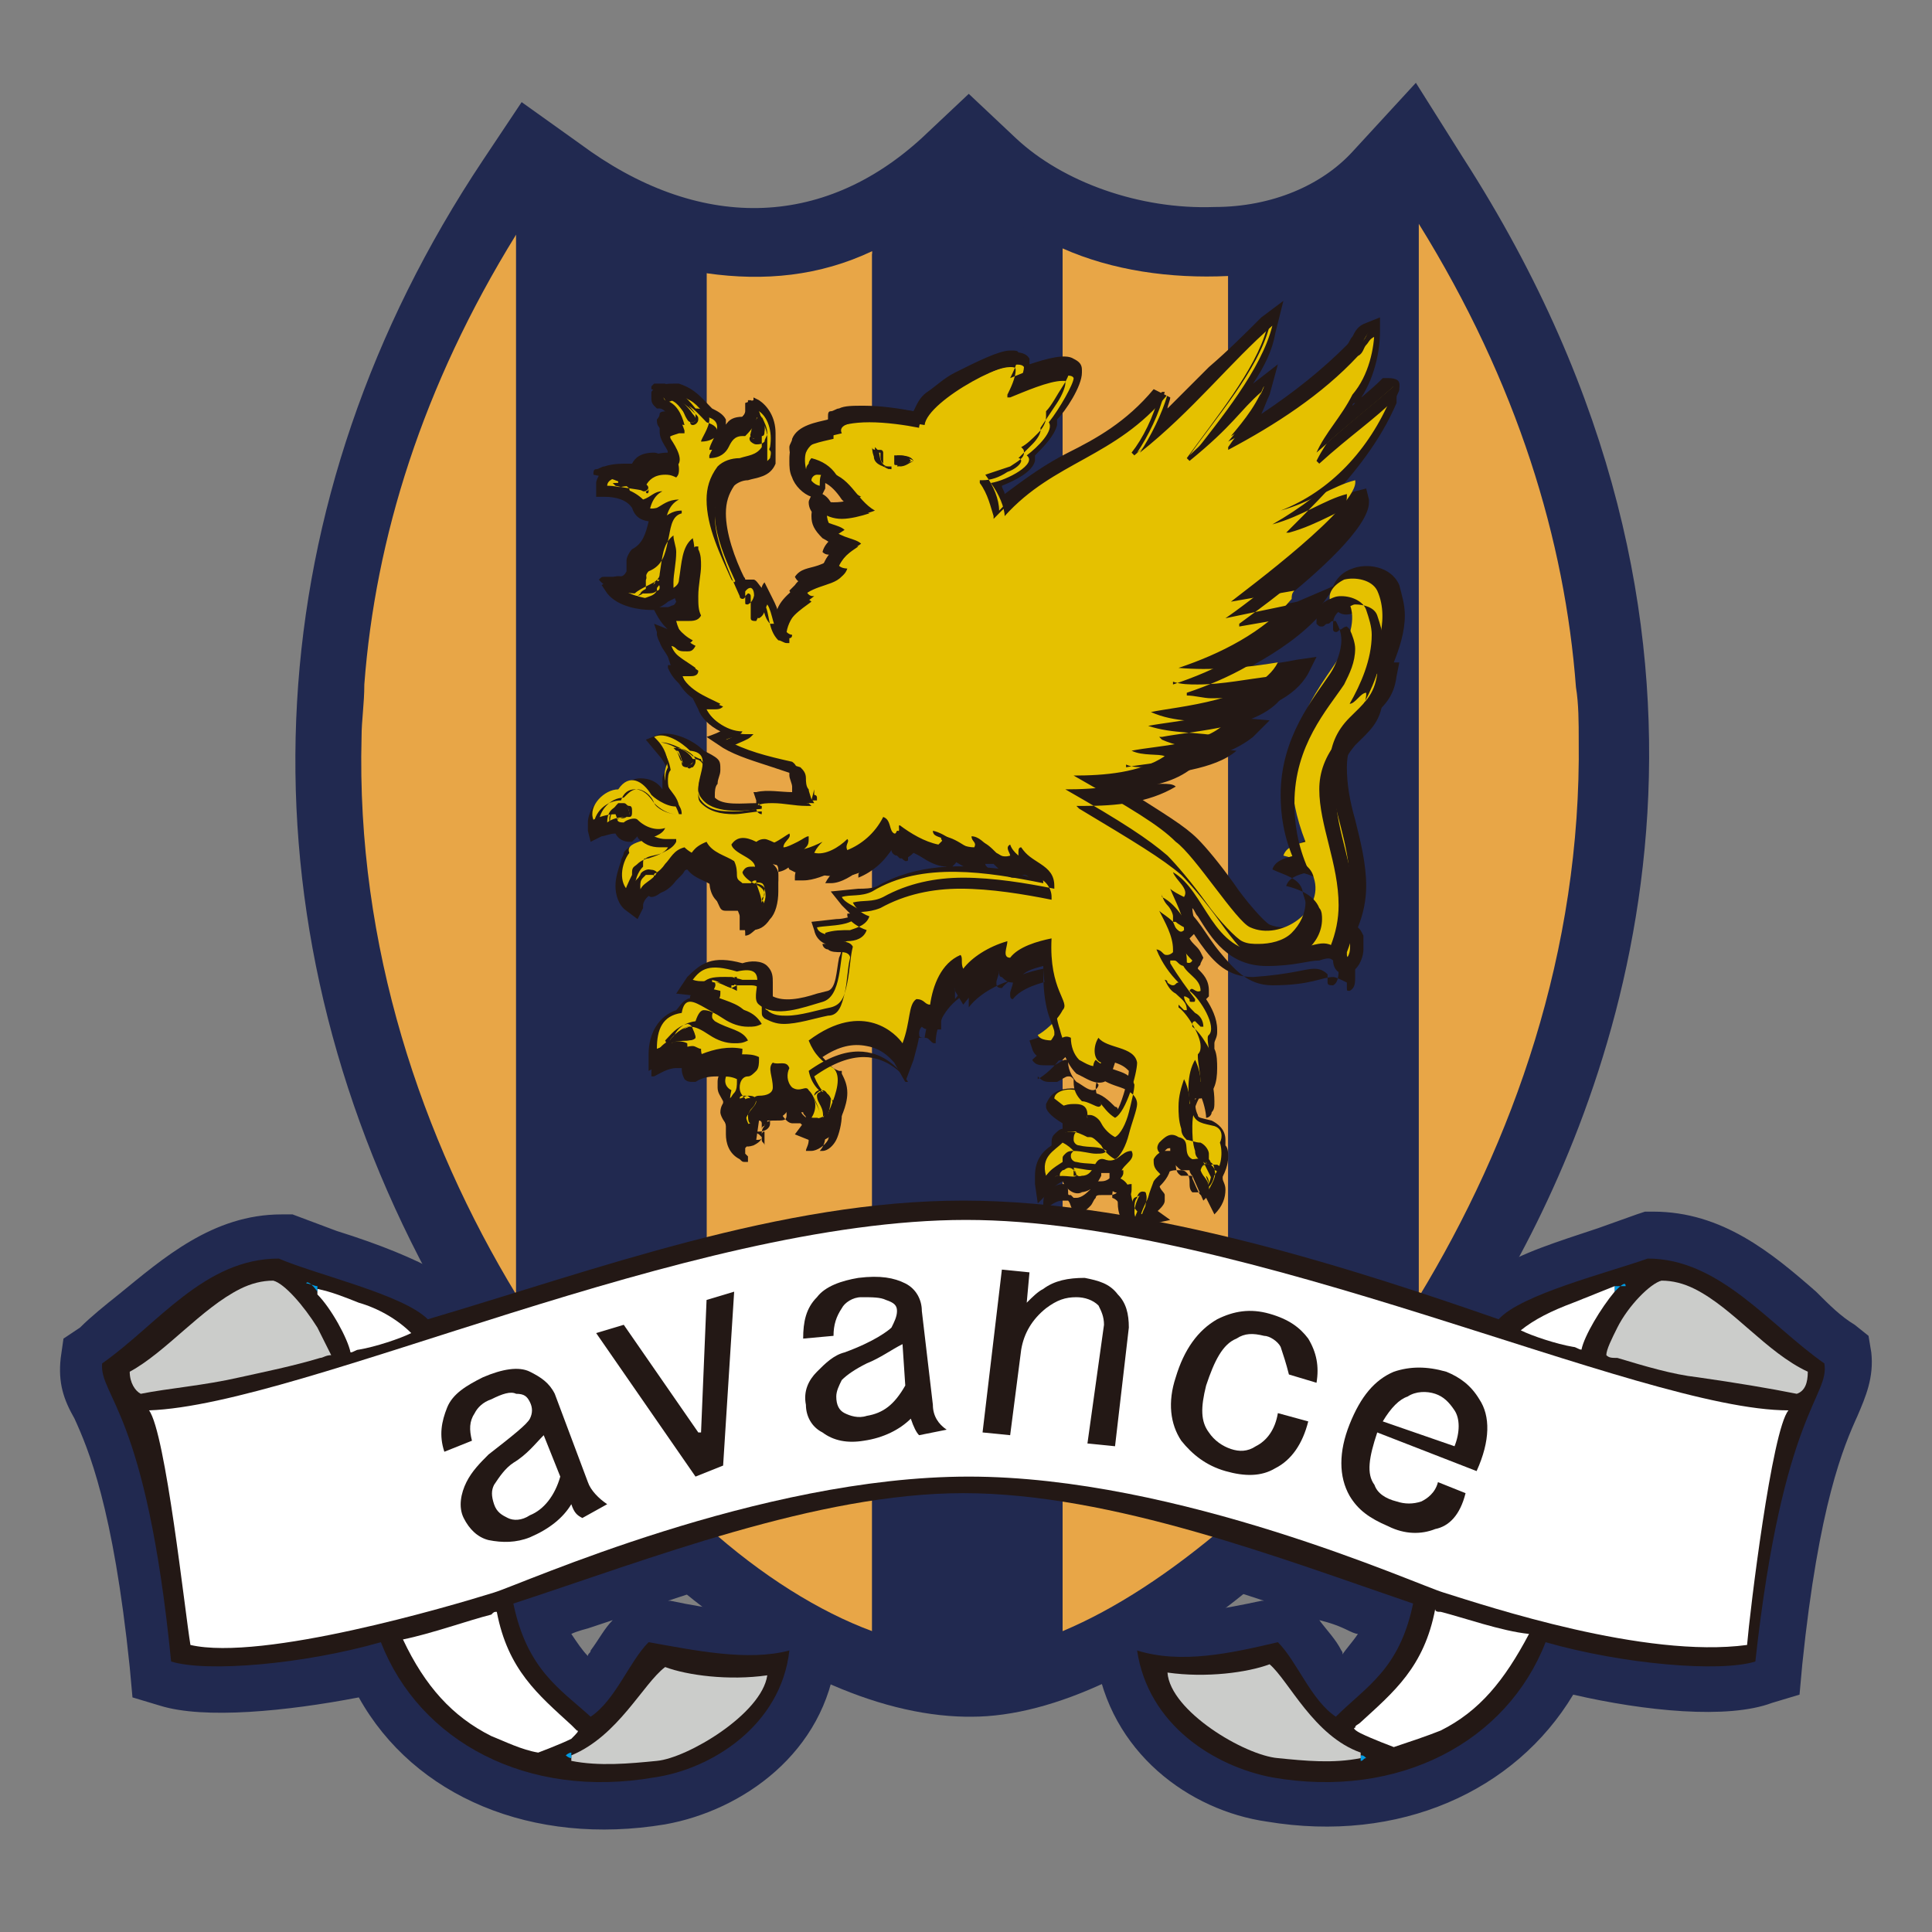 <?xml version="1.0" encoding="utf-8"?>
<!-- Generator: Adobe Illustrator 26.2.1, SVG Export Plug-In . SVG Version: 6.00 Build 0)  -->
<svg version="1.1" id="avance_mark" xmlns="http://www.w3.org/2000/svg" xmlns:xlink="http://www.w3.org/1999/xlink" x="0px"
	 y="0px" viewBox="0 0 70 70" style="enable-background:new 0 0 70 70;" xml:space="preserve">
<rect x="0" y="0" width="70" height="70" fill="#808080" stroke="none"/>
<style type="text/css">
	.st0{fill:none;}
	.st1{fill:#212950;}
	.st2{fill:#E8A647;}
	.st3{fill:#231815;}
	.st4{fill:#E5C100;}
	.st5{fill:#009AE3;}
	.st6{fill:#CBCCCA;}
	.st7{fill:#FFFFFF;}
</style>
<rect class="st0" width="70" height="70"/>
<g>
	<path class="st1" d="M35,41.9L35,41.9c-6,0-12,1.9-17.3,3.6c0,0-1,0.3-1.8,0.6c-0.9-0.5-2.1-1-3.7-1.5L10.6,44l-0.4,0
		c-2.5,0-4.3,1.6-5.9,2.9c-0.5,0.4-1,0.8-1.4,1.2l-0.6,0.4l-0.1,0.7c-0.1,0.9,0.1,1.5,0.5,2.2c0.5,1.1,1.4,3.2,2,9l0.1,1.1l1,0.3
		c1.6,0.5,4.6,0.2,7.2-0.3c2,3.6,6.3,5.4,11.1,4.6c2.8-0.5,5.8-2.6,6.2-6.1l0.3-2.5l-2.4,0.7c-1.1,0.3-2.5,0.1-3.9-0.2h-0.1
		c3.6-1.2,7.4-2.2,10.7-2.2c3.4,0,7.3,1,10.9,2.2h-0.1c-1.4,0.3-2.9,0.6-3.9,0.2l-2.4-0.7l0.3,2.5c0.5,3.5,3.4,5.6,6.2,6
		c4.8,0.8,9-1.1,11.1-4.6c2.6,0.6,5.6,0.9,7.2,0.3l1-0.3l0.1-1.1c0.6-5.8,1.5-7.9,2-9c0.3-0.7,0.6-1.4,0.5-2.3l-0.1-0.6l-0.5-0.4
		c-0.5-0.3-0.9-0.7-1.4-1.2c-1.6-1.4-3.4-2.9-5.9-2.9h-0.3l-0.3,0.1l-1.4,0.5c-1.5,0.5-2.8,0.9-3.7,1.5C48.9,44.4,41.6,42,35,41.9
		L35,41.9 M21.3,59c0.3-0.1,0.6-0.2,0.9-0.3c-0.3,0.3-0.5,0.7-0.8,1.1c0,0.1-0.1,0.1-0.1,0.2c-0.2-0.2-0.4-0.5-0.6-0.8
		C20.9,59.1,21.3,59,21.3,59 M48.6,59.8c-0.2-0.4-0.5-0.7-0.8-1.1c0.4,0.1,0.7,0.2,1.1,0.4c0,0,0.2,0.1,0.3,0.1
		c-0.2,0.3-0.4,0.5-0.6,0.8C48.7,59.9,48.6,59.8,48.6,59.8L48.6,59.8z"/>
	<path class="st1" d="M49,5.5c-1.1,1.2-2.9,2-5,2c-2.7,0.1-5.5-0.9-7.2-2.5l-1.7-1.6L33.4,5c-3.6,3.3-8.1,3.4-12.4,0.2l-2.1-1.5
		l-1.4,2.1c-8.2,12.3-9,26.8-2.3,39.8c4.9,9.5,13.2,16.5,19.8,16.6h0.2c6,0,14.7-7.2,19.7-16.4c4.1-7.5,9.3-22.7-1.9-40.1l-1.7-2.7
		L49,5.5L49,5.5z"/>
	<path class="st2" d="M38.5,9v50.1c1.9-0.8,3.9-2.1,6-3.9V10C42.4,10.1,40.3,9.8,38.5,9z"/>
	<path class="st2" d="M57.2,26.8c0-0.6,0-1.3-0.1-1.9c-0.4-5.3-2.1-11-5.7-16.8v38.9C54.8,41.4,57.3,34.5,57.2,26.8z"/>
	<path class="st2" d="M25.6,9.9v45.4c2,1.8,4.1,3.1,6,3.8v-50C29.7,10,27.7,10.2,25.6,9.9z"/>
	<path class="st2" d="M13.2,24.8c0,0.7-0.1,1.3-0.1,1.9c-0.2,7.6,2.2,14.6,5.6,20.2V8.5C15.3,14,13.6,19.5,13.2,24.8L13.2,24.8z"/>
	<path class="st1" d="M50.8,7.2C49.2,9,46.9,9.8,44.5,10v45.1c2.4-2.1,4.8-4.9,6.9-8.2V8.1C51.2,7.8,51,7.5,50.8,7.2z"/>
	<path class="st1" d="M35.1,6.8c-1.1,1-2.3,1.8-3.5,2.4v50c1.2,0.5,2.5,0.8,3.5,0.8c1,0,2.1-0.3,3.4-0.8V9
		C37.2,8.4,36.1,7.7,35.1,6.8L35.1,6.8z"/>
	<path class="st1" d="M19.5,7.2C19.3,7.6,19,8,18.7,8.5V47c2,3.3,4.5,6.2,6.9,8.3V9.9C23.6,9.6,21.5,8.7,19.5,7.2L19.5,7.2z"/>
	<path class="st3" d="M45.7,11.5c-0.6,0.6-1.2,1.2-1.9,1.8c-0.5,0.5-1,1-1.5,1.5c0-0.1,0.1-0.3,0.1-0.4l-0.6-0.3
		c-1,1.2-2.1,1.8-3.1,2.3c-0.8,0.4-1.5,0.9-2.3,1.5c0-0.1-0.1-0.2-0.1-0.3c0.5-0.2,1.1-0.5,1.2-0.9v-0.2c0.3-0.3,0.7-0.7,0.8-1.1
		v-0.2c0.3-0.3,0.9-1.2,0.9-1.7v-0.1c0-0.2-0.1-0.3-0.3-0.4c-0.3-0.2-1,0-1.6,0.2c0-0.1,0-0.1,0-0.2l0-0.1L37.3,13
		c-0.1-0.2-0.4-0.3-0.9-0.2c-0.8,0.2-2.8,1.2-3.3,2.1c-0.7-0.1-2.6-0.3-3.1,0.3c0,0.1-0.1,0.1-0.1,0.2c-0.4,0.1-1,0.3-1.2,0.8l0,0v0
		c-0.1,0.1-0.1,0.3-0.1,0.5c0,0.2,0,0.4,0.1,0.6c0.1,0.3,0.4,0.6,0.7,0.7c0,0,0.1,0,0.2,0.1c0,0.1-0.1,0.2-0.1,0.2
		c-0.1,0.2-0.1,0.3-0.1,0.4c0,0.3,0.1,0.5,0.4,0.8c0.2,0.1,0.3,0.2,0.5,0.3c-0.1,0.1-0.3,0.3-0.4,0.5l-0.1,0.2c0,0,0,0.1,0.1,0.1
		c-0.1,0-0.1,0-0.2,0.1c-0.3,0.1-0.7,0.2-0.9,0.5l-0.2,0.2l0.1,0.2l0,0.1c-0.2,0.2-0.4,0.4-0.5,0.6c0-0.2-0.1-0.4-0.2-0.6l-0.3-0.6
		c0,0-0.1,0.1-0.1,0.2c-0.1-0.1-0.2-0.3-0.3-0.3c-0.1,0-0.2,0-0.3,0v0c-0.4-0.8-0.7-1.7-0.7-2.4c0-0.4,0.1-0.7,0.3-1
		c0.1-0.1,0.3-0.2,0.5-0.2c0.3-0.1,0.8-0.1,1-0.6l0-0.1v-0.1c0-0.1,0-0.2,0-0.3c0-0.1,0-0.1,0-0.2c0-0.2,0-0.3,0-0.4
		c0-0.6-0.3-1-0.6-1.2l-0.2-0.1l0,0.1l-0.3,0.1L27,14.9c0,0,0,0.1-0.1,0.2c-0.3,0-0.5,0.1-0.6,0.3c0-0.1,0-0.1,0-0.2
		c-0.1-0.2-0.3-0.3-0.5-0.4c-0.4-0.4-0.6-0.7-1.2-0.9l-0.1,0h-0.1c-0.2,0-0.6,0-0.8,0.3c0,0.1,0,0.1,0,0.2c0,0.1,0,0.2,0.1,0.3
		l0.1,0.1l0.1,0c0.1,0,0.2,0.1,0.3,0.2c-0.1,0.1-0.2,0.1-0.2,0.2c-0.1,0.1-0.1,0.2-0.1,0.4c0,0.1,0,0.2,0.1,0.4l0,0v0
		c0.1,0.2,0.2,0.3,0.2,0.4c-0.5,0-0.8,0.2-1,0.4c-0.4,0-1.1,0-1.4,0.3c-0.1,0.1-0.2,0.3-0.2,0.4V18l0.3,0c0.4,0,0.8,0.1,1,0.4
		c0.1,0.3,0.3,0.5,0.8,0.5c0,0.1,0,0.2-0.1,0.3c-0.1,0.4-0.1,0.7-0.4,0.8l0,0l0,0c-0.2,0.2-0.3,0.4-0.3,0.6c0,0.1,0,0.2,0,0.3l0,0
		c0,0-0.1,0-0.2,0c-0.2,0-0.4-0.1-0.6,0.1l-0.3,0.2l0.2,0.3c0.4,0.5,1.2,0.6,1.6,0.6h0.2l0.1-0.1c0,0,0.2-0.1,0.3-0.2
		c0.2-0.1,0.4-0.2,0.6-0.3c0,0.1,0,0.3,0,0.4c0,0-0.1,0-0.1,0c-0.2,0-0.4,0-0.6,0.2l-0.2,0.2l0.1,0.2c0.1,0.1,0.1,0.2,0.2,0.3
		l-0.5-0.2l0.2,0.6c0,0.2,0.2,0.4,0.3,0.6h0l0.2,0.6c0.2,0.4,0.4,0.7,0.7,0.9l0.2,0.4c0.1,0.3,0.4,0.6,0.8,0.8
		c-0.2,0.1-0.5,0.2-0.5,0.2l0.6,0.4c0.5,0.3,1.2,0.5,1.8,0.7c0,0,0.6,0.2,0.6,0.2l0,0.1c0,0.1,0.1,0.3,0.1,0.4c0,0.1,0,0.1,0,0.2
		c-0.4,0-0.9-0.1-1.3,0l-0.1,0L27.4,29l0,0.1c-0.5,0-1.2,0.1-1.5-0.2c0,0,0-0.1,0-0.1c0-0.1,0-0.3,0.1-0.4c0-0.2,0.1-0.3,0.1-0.5
		c0-0.2,0-0.3-0.1-0.4c-0.1-0.1-0.3-0.2-0.5-0.3c-0.4-0.4-1.1-0.7-1.6-0.6l-0.5,0.2l0.5,0.6c0.1,0.1,0.2,0.3,0.3,0.5
		C24,28,24,28.2,24,28.3c0,0.1,0,0.2,0,0.3c-0.2-0.3-0.5-0.4-0.8-0.4c-0.2,0-0.5,0.1-0.7,0.4c-0.3,0.1-0.7,0.2-0.9,0.5
		c-0.2,0.2-0.3,0.5-0.3,0.7c0,0.1,0,0.2,0,0.3l0.1,0.4l0.4-0.2c0.1,0,0.3-0.1,0.5-0.1c0.1,0.2,0.3,0.3,0.5,0.3h0.1l0.1-0.1l0.1-0.1
		c0,0.1,0.1,0.1,0.1,0.2c-0.2,0.1-0.5,0.2-0.6,0.4c0,0.1-0.1,0.2-0.1,0.3v0c-0.1,0.3-0.2,0.6-0.2,0.9c0,0.3,0.1,0.7,0.4,0.9l0.4,0.3
		l0.2-0.4l0-0.1c0-0.1,0.1-0.3,0.3-0.4c0.3,0,0.6-0.1,0.9-0.5l0.2-0.2c0.1-0.1,0.1-0.2,0.2-0.2c0.2,0.1,0.4,0.2,0.6,0.3
		c0.1,0,0.1,0.1,0.2,0.1c0,0.3,0.1,0.8,0.6,0.9c0.2,0.1,0.3,0.1,0.4,0c0,0.2,0.1,0.3,0.1,0.4v0.1l0,0.4h0.4c0.3,0,0.5-0.1,0.7-0.4
		c0.2-0.2,0.3-0.6,0.3-1c0-0.1,0-0.2,0-0.3c0-0.1,0-0.2,0-0.2c0-0.1,0-0.1,0-0.1c0-0.2-0.1-0.3-0.2-0.4c0.2,0.1,0.4,0,0.5,0v0
		l0.1,0.2l0.2,0.1c0.3,0.1,0.6,0,0.8,0c0.1,0,0.2,0.1,0.2,0.1c0.4,0.1,0.7,0,1-0.2c0,0.1,0.1,0.2,0.1,0.2l0.3-0.1
		c0.4-0.2,0.8-0.4,1.1-0.8c0,0.1,0.1,0.2,0.2,0.2l0.1,0.1h0.1c0.1,0,0.2,0,0.4-0.2c0.4,0.2,0.8,0.4,1.2,0.5h0.2l0.1-0.1
		c0,0,0.1-0.1,0.1-0.2c0.2,0.1,0.5,0.3,0.9,0.2H36l0-0.1c0.1,0.1,0.2,0.2,0.4,0.3c-1.6-0.2-3.2-0.2-4.6,0.6
		c-0.2,0.1-0.5,0.1-0.7,0.1l-1,0.1l0.4,0.5c0.1,0.1,0.2,0.2,0.4,0.4c-0.1,0-0.3,0.1-0.6,0.1l-0.9,0.1l0.1,0.3
		c0.1,0.5,0.6,0.6,0.9,0.6l0.1,0c0,0.2-0.1,0.4-0.1,0.4c-0.1,0.5-0.1,1.1-0.4,1.2h0l-0.4,0.1c-0.6,0.2-1.2,0.3-1.6,0.1v0
		c0-0.1,0-0.2,0-0.2c0-0.1,0-0.2,0-0.3c0-0.2,0-0.4-0.2-0.6c-0.2-0.2-0.6-0.2-0.9-0.1c-1.1-0.3-1.5,0-2,0.5L24.5,36l0.9,0.1
		c0,0,0.1,0,0.2,0l0,0.1c0,0,0,0.1,0,0.1c-0.2-0.1-0.5-0.2-0.7-0.1c-0.2,0.1-0.3,0.3-0.4,0.4c-0.6,0.2-1,0.8-1,1.6v0.6l0.6-0.3
		c0.1-0.1,0.4-0.2,0.5-0.2c0.1,0.3,0.3,0.5,0.8,0.5h0.1l0.1,0c0.3-0.2,0.6-0.2,0.9-0.2l0,0c-0.3,0.1-0.5,0.3-0.5,0.6
		c0,0.1,0,0.1,0,0.2c0,0.2,0.1,0.3,0.2,0.5c0,0.1,0,0.2,0,0.3c0,0.5,0.2,0.9,0.6,1.2c0.1,0.1,0.2,0.2,0.5,0.1
		c0.2-0.1,0.3-0.2,0.3-0.3c0,0.1-0.1,0.1-0.2,0.1l0.1-0.7c0.1,0,0.1,0.1,0.1,0.1c0,0.1,0,0.2,0,0.2s0-0.1,0.1-0.1v0
		c0-0.1,0.1-0.1,0.1-0.1l0-0.1c0.4,0,0.7-0.2,0.8-0.5l0,0.1l0,0l0,0c0.2,0.1,0.4,0.1,0.5,0.1c0,0.1,0.1,0.1,0.1,0.2
		c0,0.1,0,0.2-0.1,0.2l-0.3,0.4l0.5,0.2c0.5,0.2,1-0.2,1.1-0.6c0-0.1,0.3-0.6,0.3-1.1c0-0.3-0.1-0.5-0.2-0.7l0-0.1l-0.1,0
		c-0.3-0.1-0.4-0.3-0.6-0.5c0.6-0.4,1.1-0.5,1.6-0.4c0.6,0.1,0.9,0.5,1,0.6l0.4,0.7l0.3-0.8c0.1-0.4,0.2-0.7,0.2-0.9
		c0-0.1,0-0.2,0.1-0.3c0.1,0.1,0.2,0.1,0.4,0.1h0.3l0-0.3c0.1-0.5,0.2-0.9,0.5-1.2v0.1l0.3,0.5l0.4-0.5c0.2-0.3,0.5-0.5,0.9-0.7
		c0,0.1,0,0.2,0.1,0.2c0.1,0.1,0.2,0.2,0.4,0.2l0.2,0l0.1-0.2c0.1-0.2,0.4-0.3,0.8-0.4c0,0.9,0.3,1.5,0.4,1.8c0,0,0,0.1,0.1,0.1l0,0
		c-0.1,0.3-0.6,0.7-0.7,0.7l-0.3,0.1l0.1,0.3c0.1,0.4,0.7,0.5,1.1,0.4h0v0l0.1-0.1c0.1,0.2,0.2,0.4,0.4,0.6l0,0l0.2,0.1
		c0.2,0.1,0.5,0.3,0.8,0.2c0.2-0.1,0.3-0.2,0.3-0.4l0.1-0.3l0,0c0.3,0.1,0.4,0.2,0.5,0.3c0,0.2-0.2,1-0.4,1.4c0-0.1-0.1-0.1-0.1-0.1
		c-0.2-0.2-0.5-0.5-0.8-0.5c-0.4-0.2-0.9-0.2-1.2-0.1c-0.3,0.1-0.4,0.3-0.5,0.5c0,0,0,0.1,0,0.1c0,0.1,0.1,0.3,0.6,0.6l0,0.1
		c0,0,0,0.1,0,0.1v0c-0.1,0-0.2,0.1-0.3,0.2c-0.1,0.1-0.1,0.2-0.1,0.4c-0.3,0.2-0.6,0.5-0.6,1.1c0,0.1,0,0.2,0,0.3l0.1,0.7l0.5-0.5
		c0.1-0.1,0.2-0.2,0.4-0.3v0c0.2,0.4,0.5,0.5,0.7,0.4l-0.1,0c0.5,0,0.7-0.4,0.8-0.6l0-0.1c0.1,0,0.2,0,0.3,0c0,0.1,0,0.1,0,0.2
		c0,0.1,0,0.1,0,0.2l0,0.2l0.2,0.1c0.1,0,0.1,0.1,0.1,0.4c0,0.3,0.1,0.8,0.6,0.9l0.1,0h0l0.3-0.1l0.9-0.2l-0.7-0.5l0,0
		c0-0.1,0.1-0.4,0.2-0.5l0-0.1l0.1-0.1c0.1-0.1,0.4-0.4,0.4-0.7c0-0.1,0-0.2-0.1-0.4l-0.1-0.2l0,0c0.1-0.1,0.1-0.1,0.2-0.1h0v0.1
		c0,0.2,0.1,0.5,0.4,0.7l0.1,0l0,0c0,0,0.1,0,0.2,0c0,0.1,0.1,0.2,0.1,0.2l0.4,0.9l0.4-0.4c0.3-0.4,0.5-0.8,0.5-1.2
		c0-0.1,0-0.3-0.1-0.4c0-0.1,0-0.2,0-0.2c0-0.4-0.3-0.6-0.5-0.7h0l0,0c-0.4-0.1-0.5-0.1-0.5-0.2v0l0,0c-0.1-0.2-0.1-0.4-0.1-0.6
		c0.1,0,0.2,0,0.2,0c0.5-0.1,0.6-0.6,0.6-1.1c0-0.2,0-0.5-0.1-0.7c0,0,0-0.2,0-0.2c0-0.1,0.1-0.2,0.1-0.4v-0.1
		c0-0.4-0.2-0.8-0.4-1.1c0,0,0.1-0.1,0.1-0.1v-0.2c0-0.4-0.2-0.6-0.4-0.8c0-0.1,0.1-0.1,0.1-0.2l0.1-0.2l-0.1-0.2
		c-0.1-0.2-0.3-0.3-0.4-0.5l0.1-0.1l0.1-0.1v-0.1c0,0,0-0.1,0-0.1c0-0.2-0.1-0.5-0.1-0.7l0,0c0.1,0.1,0.1,0.2,0.2,0.3
		c0.5,0.8,1.1,1.8,2.5,1.8c1,0,1.5-0.2,1.9-0.2c0.3-0.1,0.4-0.1,0.5,0c0,0.2,0.1,0.5,0.5,0.5h0.1l0.1-0.1c0.3-0.2,0.4-0.6,0.4-0.8
		c0-0.1,0-0.2,0-0.3v-0.1l0-0.1c-0.1-0.2-0.1-0.2-0.2-0.3c0.2-0.5,0.3-1,0.3-1.5c0-0.8-0.2-1.6-0.4-2.4c-0.2-0.7-0.3-1.3-0.3-1.9
		s0.2-1.1,0.6-1.5l0.3-0.3c0.4-0.4,0.8-0.7,0.9-1.5l0.1-0.5c0,0-0.1,0-0.2,0c0.2-0.5,0.4-1.1,0.4-1.7c0-0.4-0.1-0.7-0.2-1.1
		c-0.3-0.7-1.2-0.8-1.7-0.6c-0.6,0.2-0.9,0.8-0.7,1.3l0,0.1l0.1,0.1c0.2,0.2,0.4,0.2,0.7,0.1c0,0.1,0,0.2,0,0.3
		c0,0.3-0.1,0.7-0.3,1.1l-0.3,0.4c-0.6,0.9-1.5,2.2-1.5,4.2c0,0.7,0.1,1.4,0.4,2.2c-0.3,0.1-0.5,0.3-0.7,0.6l-0.1,0.4l0.5,0.2
		c0.4,0.1,0.7,0.2,0.8,0.5c0,0.1,0,0.2,0,0.3c0,0.4-0.2,0.7-0.4,0.8c-0.4,0.4-1,0.5-1.5,0.3c-0.2-0.1-0.9-0.9-1.3-1.5
		c-0.5-0.7-1-1.3-1.3-1.6c-0.5-0.5-1.2-0.9-2.6-1.8c0.8-0.1,1.6-0.2,2.3-0.7l0.5-0.3c0,0-0.1-0.1-0.1-0.1c0.7-0.1,1.4-0.4,1.9-0.8
		l0.6-0.6c0,0-1.1-0.1-1.3-0.1c1.1-0.3,2.2-0.7,2.7-1.6l0.3-0.6l-0.7,0.1c-0.5,0.1-1.1,0.2-1.6,0.2c0.9-0.5,1.8-1.1,2.5-1.9l0.1-0.1
		v-0.1l0-0.2v0l-0.1,0.1l0.5-0.7L47,21.8c0,0-0.4,0.1-0.7,0.1c1.4-1.1,3.3-2.8,3.3-3.7c0,0,0-0.1,0-0.1l-0.1-0.4l-0.4,0.1
		c-0.4,0.1-0.7,0.2-1,0.4c1-1.1,1.9-2.2,2.5-3.6l0-0.1l0-0.1c0-0.1,0.1-0.2,0.1-0.3c0-0.1,0-0.1,0-0.2c0-0.1-0.1-0.2-0.4-0.2l-0.2,0
		l-0.1,0.1c-0.3,0.3-0.7,0.6-1,0.9c0,0,0-0.1,0.1-0.1l0,0.1c0.6-0.7,0.9-1.8,0.9-2.7v-0.5l-0.5,0.2c-0.3,0.1-0.4,0.3-0.5,0.5
		c-0.1,0.1-0.1,0.2-0.2,0.3l0,0l0,0c-0.9,0.9-1.9,1.7-3.1,2.5c0.1-0.2,0.2-0.5,0.3-0.7l0.3-1.1l-0.9,0.7c0.4-0.6,0.7-1.2,0.8-1.8
		l0.3-1.2L45.7,11.5 M29.9,17.7l0-0.2c0.2,0.1,0.4,0.3,0.6,0.6c0.1,0.1,0.1,0.1,0.2,0.2c-0.3,0-0.5,0-0.6-0.1c0,0-0.1-0.2-0.3-0.3
		L29.9,17.7 M37.1,31.7L37.1,31.7c0,0,0.1,0,0.2,0.1l0.1,0c-0.1,0-0.3-0.1-0.4-0.1C37,31.7,37.1,31.7,37.1,31.7 M39.8,43.1
		L39.8,43.1z"/>
	<path class="st4" d="M50.4,14.4c0-0.2,0.3-0.4,0.1-0.4c-0.9,0.8-1.7,1.4-2.8,2.4c0.3-0.7,0.9-1.3,1.3-2.1c0.6-0.7,0.8-1.7,0.8-2.4
		c-0.3,0.1-0.3,0.4-0.6,0.7c-1.4,1.4-3,2.5-4.7,3.4c0.5-0.6,1-1.2,1.3-2c-0.9,0.7-1.1,1.1-2.6,2.5c1-1.3,2.5-3.1,2.9-4.7
		c-1.5,1.3-2.9,3.1-4.8,4.6c0.4-0.6,0.8-1.4,1-2.1c-1.9,2.3-4.1,2.4-5.9,4.4c0-0.3-0.2-0.8-0.5-1.2c0.6-0.1,1.7-0.7,1.3-1
		c0.4-0.3,1-0.9,0.8-1.2c0.4-0.5,0.9-1.4,0.9-1.6c-0.1-0.3-1.5,0.2-2.1,0.5c0.1-0.2,0.3-0.7,0.3-0.9c-0.3-0.5-3.5,1.2-3.6,2.1
		c-1.1-0.2-3.3-0.3-3,0.3c-0.4,0.1-1.1,0.2-1.3,0.7c-0.1,0.3,0,1.1,0.5,1.2c0-0.2,0-0.5,0.2-0.5c0.9,0.1,1.1,1,1.8,1.4
		c-0.5,0.2-1.4,0.3-1.7-0.1c-0.1,0.3,0,0.6,0.2,0.8c0.3,0.3,0.8,0.3,1,0.5c-0.3,0.2-0.6,0.4-0.8,0.8c0.1,0.1,0.3,0.1,0.3,0.1
		c-0.2,0.6-1.1,0.4-1.5,0.8c0.1,0.2,0.2,0.2,0.3,0.2c-0.4,0.3-0.9,0.7-1,1.3c0.1,0.1,0.2,0.1,0.2,0.1c0,0.2-0.2,0.1-0.4,0.1
		c-0.3-0.3-0.3-0.9-0.5-1.2c-0.1,0.2-0.1,0.4-0.3,0.5c-0.4-0.1,0-1-0.3-1.1c-0.2,0-0.2,0.3-0.4,0.1c-0.6-1.3-1.4-2.9-0.5-4.1
		c0.4-0.5,1.2-0.2,1.6-0.7c0.1-0.4-0.1-0.2,0-0.4c0.1-0.6-0.1-1.1-0.4-1.3c-0.1,0,0.2,0.1-0.4,0.6c-0.7-0.1-0.5,0.8-1.4,0.8
		c0-0.3,0.7-1-0.1-1.2c-0.4-0.5-0.5-0.6-1.1-0.8c-0.2,0-0.6,0-0.4,0.2c0.4,0.1,0.6,0.5,0.7,0.9c-0.5-0.1-0.6,0.2-0.5,0.5
		c0.2,0.3,0.5,0.8,0.2,1c-0.7-0.2-1,0.1-1.1,0.3c-0.4,0-1.4,0-1.4,0.4c0.5,0,1,0.2,1.3,0.5c0.1,0.2,0.1,0.4,0.5,0.3
		c0.2-0.1,0.4-0.3,0.8-0.3c-0.8,0.4-0.3,1.8-1.1,2.1c-0.3,0.3,0,0.7-0.1,0.8c-0.2,0.4-0.7,0.1-1,0.2c0.2,0.3,0.9,0.5,1.3,0.5
		c0.2-0.3,0.9-0.3,0.9-0.7c0.1-0.6,0.1-1.2,0.5-1.5c0.2,0.8-0.1,1.6,0.1,2.5c-0.1,0.4-0.7,0.1-0.9,0.3c0.1,0.3,0.4,0.7,0.8,0.9
		c-0.2,0.3-0.7,0-0.9,0c0.1,0.5,0.6,0.7,1,1c-0.1,0.2-0.4,0.1-0.6,0.1c0.3,0.7,0.9,0.9,1.5,1.2c-0.1,0.1-0.4,0.1-0.6,0.1
		c0.2,0.4,0.8,0.9,1.4,0.9c-0.1,0.2-0.4,0.2-0.6,0.3c0.7,0.4,1.5,0.6,2.4,0.8c0.3,0.2,0.1,0.5,0.4,0.8c0,0.2,0.1,0.5,0.2,0.4
		c0,0.1,0.1,0.1,0.2,0.3c-0.5,0-1.3-0.1-2,0c-0.1,0.1,0,0.2,0.1,0.2c-0.7,0.1-1.8,0.2-2.2-0.4c-0.4-0.5,0.6-1.6-0.4-1.7
		c-0.3-0.3-0.9-0.7-1.3-0.5c0.2,0.2,0.4,0.4,0.5,0.9c-0.4,0.9,0.3,1,0.4,1.6c-0.3,0.1-0.8-0.2-1-0.4c-0.3-0.5-0.8-0.8-1.2-0.2
		c-0.5,0-1.1,0.6-0.9,1.1c0.2-0.1,0.5-0.2,0.8-0.2c0.1,0.2,0,0.3,0.3,0.3c0.1-0.1,0.4-0.2,0.5-0.1c0.3,0.3,0.7,0.4,1,0.3
		c-0.2,0.5-1.5,0.4-1.3,0.9c-0.3,0.4-0.4,1.1,0,1.4c0,0,0.1-0.4,0.6-0.7c0.2,0.2,0.5,0,0.7-0.3c0.2-0.2,0.3-0.5,0.7-0.6
		c0.3,0.3,0.8,0.4,1,0.6c0,0.3,0,0.7,0.3,0.8c0.3,0.1,0.2-0.1,0.5,0c0.1,0.4,0.2,0.6,0.2,0.9c0.4,0,0.8-0.9,0.5-1.4
		c0.3-0.5-0.7-0.6-0.8-1c0.2-0.3,0.5-0.3,0.9-0.1c0.3,0.4,1-0.2,1.2-0.3c0.1,0.2-0.3,0.3-0.2,0.6c0.5,0.1,1-0.1,1.4-0.3
		c-0.1,0.1-0.2,0.2-0.3,0.4c0.4,0.1,0.9-0.2,1.2-0.5c0.1,0.1-0.1,0.2,0,0.4c0.5-0.2,1-0.6,1.3-1.2c0.3,0.1,0.2,0.5,0.4,0.6
		c0.3,0,0.1-0.3,0.2-0.3c0.4,0.3,0.9,0.6,1.4,0.7c0.1-0.1,0.2-0.2,0.2-0.2c-0.2-0.1-0.4-0.1-0.4-0.3c0.5,0.1,0.9,0.6,1.5,0.6
		c0.1-0.2-0.1-0.2-0.1-0.4c0.5,0,0.8,0.9,1.4,0.7c0-0.1-0.2-0.3,0-0.4c0.2,0.6,1.2,0.7,1.2,1.4c-2-0.4-4.4-0.8-6.2,0.3
		c-0.4,0.2-0.8,0.1-1.1,0.2c0.1,0.2,0.4,0.3,0.7,0.5c-0.2,0.6-1.1,0.5-1.6,0.6c0.1,0.4,0.9,0.2,1,0.5c-0.2,0.7-0.1,2-0.8,2.2
		c-0.7,0.2-1.7,0.6-2.3,0.1c-0.4-0.3,0.5-1.5-0.8-1.2c-1-0.3-1.3-0.1-1.6,0.3c0.3,0.1,0.4,0,0.8,0.1c0.1,0.2-0.2,0.3,0,0.5
		c0.5,0.2,1,0.3,1.2,0.7c-1.1,0.6-2.2-1.3-2.4-0.1c-0.7,0.1-0.9,0.6-0.9,1.3c0.3-0.1,0.7-0.4,1.1-0.2c0,0.3,0.1,0.5,0.5,0.4
		c0.5-0.2,1-0.3,1.5-0.2c0,0.3-0.1,0.7-0.3,0.7c-0.3,0.1-0.5,0.6-0.1,0.8c-0.1,0.4-0.1,0.9,0.4,1.3c0.2,0.2,0.1-0.1,0.3-0.1
		c-0.1,0-0.1-0.2-0.1-0.4c0.1-0.2,0.1-0.6,0.4-0.6c0.3,0,0.5-0.1,0.5-0.3c0-0.4-0.2-0.7,0-0.9c0.2,0.1,0.5-0.1,0.6,0.2
		c-0.1,0.2-0.1,0.5,0.1,0.7c0.3,0.2,0.5-0.1,0.6,0.1c0.3,0.3,0.3,0.7,0.1,1c0.3,0.1,0.6-0.1,0.7-0.4c0.2-0.5,0.4-1.1,0.1-1.4
		c-0.4-0.2-0.7-0.5-0.9-1c2-1.5,3.2-0.2,3.4,0.1c0.3-0.8,0.2-1.4,0.5-1.6c0.3,0,0.3,0.2,0.5,0.2c0.1-0.7,0.4-1.5,1.1-1.8
		c0.1,0.1,0,0.3,0.1,0.5c0.3-0.4,0.9-0.8,1.6-1c0,0.2-0.2,0.6,0.1,0.6c0.3-0.4,1-0.6,1.5-0.7c-0.1,1.9,0.7,2.3,0.4,2.6
		c-0.2,0.4-0.7,0.8-0.9,0.9c0.1,0.2,0.4,0.2,0.7,0.2c0.2-0.1,0.3-0.2,0.5-0.1c0,0.3,0.1,0.6,0.3,0.8c0.2,0.1,0.6,0.4,0.8,0.1
		c-0.3-0.1-0.3-0.6-0.1-0.9c0.3,0.4,1.3,0.3,1.4,0.9c0,0.4-0.4,1.8-0.8,2c-0.5-0.3-0.7-1-1-0.8c-0.5-0.4-1.2-0.2-1.2,0.1
		c0,0,0.5,0.4,0.7,0.5c-0.1,0.1-0.2,0.4,0.1,0.4c0.4,0.1,0.7,0,1,0.2c-0.3,0.4-1.7-0.3-1.5,0.5c-0.3,0.3-0.8,0.5-0.6,1.2
		c0.2-0.2,0.5-0.5,0.9-0.4c0.2,0.1,0.1,0.5,0.4,0.4c0.5,0,0.4-0.7,0.8-0.6c0.5,0.2,0.6-0.3,1-0.3c0.2,0.4-0.5,0.5-0.4,1
		c0.6,0.3,0.2,1.1,0.8,1.3c0.1,0,0.2,0,0.3-0.1c-0.3-0.2,0-0.8,0.1-1.1c0.2-0.3,0.6-0.4,0.4-0.8c-0.1-0.2-0.4-0.3-0.2-0.6
		c0.2-0.2,0.4-0.4,0.7-0.2c0.5,0.1,0.1,0.6,0.5,0.8c0.2,0,0.4-0.1,0.4,0.1c0.1,0.2,0.2,0.4,0.3,0.6c0.4-0.4,0.4-1,0.3-1.3
		c0.1-0.2,0.1-0.5-0.2-0.6c-0.4-0.1-0.7-0.1-0.8-0.5c-0.2-0.6-0.2-1.4,0.1-1.9c0.1,0.2,0.2,0.5,0.2,0.8c0.7-0.2,0.1-1.6,0.3-1.7
		c0.3-0.3-0.3-1.3-0.7-1.6c0.1-0.2,0.2,0.1,0.4,0c0-0.5-0.6-0.6-0.7-1.1c0.1,0,0.3,0.2,0.4,0c-0.3-0.3-0.6-0.7-0.8-1.3
		c0.2,0,0.3,0.4,0.5,0.2c0-0.5-0.3-1-0.5-1.5c0.1,0.1,0.3,0.2,0.5,0.3c0.2-0.3-0.3-0.6-0.4-0.9c1.2,0.7,1.4,2.9,3.3,2.9
		c2-0.1,2-0.6,2.7-0.1c0,0.2,0,0.4,0.2,0.4c0.3-0.2,0.2-0.6,0.2-0.9c-0.1-0.2-0.4-0.2-0.3-0.4c1.2-2.8-1.7-5.5,0.3-7.5
		c0.5-0.5,0.9-0.8,1-1.6c-0.2,0.1-0.3,0.3-0.6,0.4c0.5-0.9,1.1-2.3,0.6-3.4c-0.2-0.4-0.8-0.5-1.2-0.4c-0.4,0.2-0.6,0.5-0.5,0.8
		c0.2,0.2,0.4-0.2,0.6-0.1c0.4,0.6,0.1,1.4-0.2,2c-0.8,1.3-2.7,3.2-1.3,6.8c-0.4,0.1-0.7,0.2-0.8,0.5c0.4,0.1,1,0.3,1.1,0.8
		c0.4,1.2-1.2,2.3-2.3,1.8c-0.5-0.2-2-2.6-2.7-3.1c-0.6-0.6-1.6-1.2-3.7-2.4c1.1,0,2.4-0.1,3.3-0.7c-0.2-0.1-0.8,0-1.2-0.2
		c1-0.2,2.6-0.2,3.4-1c-0.9-0.1-1.8,0-2.7-0.4c0.9-0.2,3.9-0.4,4.6-1.8c-1.2,0.2-2.4,0.3-3.6,0.2c1.5-0.5,3.1-1.3,4.1-2.5
		c0-0.1,0-0.2,0.1-0.3l-2.3,0.4c0.5-0.4,4.7-3.5,4.5-4.4c-0.8,0.2-1.6,0.8-2.7,1.1C48.2,17.8,49.6,16.3,50.4,14.4 M27.2,15.7
		c0.1-0.4,0.2-0.5,0.3-0.7c0.2,0.2,0.3,0.6,0.1,0.8C27.5,16,27.1,15.9,27.2,15.7 M23.3,17.8c-0.3-0.2-0.6-0.3-1-0.4
		c0.3-0.1,0.7-0.2,1,0.1C23.6,17.6,23.5,17.8,23.3,17.8 M23.8,21.3c-0.1,0.2-0.4,0.2-0.6,0.2c0.1-0.2,0.5-0.2,0.6-0.5
		C23.8,21.1,24,21.1,23.8,21.3 M24.9,15.2c-0.2-0.3-0.2-0.7-0.6-0.8c0.3,0,0.6,0.3,0.8,0.6C25.4,15.3,25,15.4,24.9,15.2 M22,29.8
		c0-0.3,0.1-0.5,0.4-0.6c0.2-0.1,0.4,0,0.4,0.3C22.8,29.7,22.4,29.5,22,29.8 M23.2,32.3c0-0.2-0.1-0.4,0.1-0.6
		c0-0.1,0.3-0.3,0.5-0.1C23.7,31.9,23.2,32,23.2,32.3 M24.9,27.8c-0.2,0-0.2-0.5-0.4-0.7c0.2,0,0.5,0.2,0.6,0.4
		C25.2,27.6,25,27.7,24.9,27.8 M27.8,32.2c0,0.2-0.1,0.6-0.3,0.8c-0.1-0.4-0.1-0.6-0.2-0.8C27.2,31.9,27.7,31.9,27.8,32.2 M32,16.9
		c-0.3-0.2-0.4-0.4-0.4-0.7c0,0.1,0.1,0.1,0.2,0.1c0.1,0,0,0.6,0.4,0.6L32,16.9 M32.5,16.9c0.1-0.2,0.1-0.2,0-0.4
		c0.2,0,0.4,0,0.5,0.2C32.9,16.8,32.7,16.9,32.5,16.9 M26.5,35.8c-0.3-0.1-0.5-0.3-0.8-0.3c0.2-0.1,0.5-0.1,0.8-0.1
		c0.2,0,0.1,0.2,0.1,0.3H26.5 M24.2,37.9v-0.1c0.1-0.2,0.4-0.5,0.8-0.6c0.1,0,0.2,0.3,0.2,0.4C25.1,37.8,24.4,37.6,24.2,37.9
		 M27,40.7c-0.2-0.2-0.2-0.4-0.1-0.8c0.1-0.1,0.3-0.2,0.5,0C27.4,40.1,27,40.3,27,40.7 M30.1,39.8c0,0.3-0.1,0.7-0.3,0.8
		c0.1-0.5-0.2-0.6-0.2-0.9C29.6,39.5,30,39.5,30.1,39.8 M39.2,40.8c-0.1-0.1-0.2-0.3-0.6-0.4c0.2-0.1,0.5-0.1,0.7,0
		C39.4,40.5,39.4,40.9,39.2,40.8 M38.2,42.7c0-0.1,0.1-0.1,0.2-0.3c0.1-0.1,0.6-0.2,0.6,0.2C38.9,42.7,38.4,42.5,38.2,42.7 M44,42.4
		c0.1,0.2-0.1,0.5-0.2,0.7c0-0.4-0.2-0.4-0.3-0.7C43.6,42,44,42.2,44,42.4 M41.5,43.2c0.1,0.1-0.3,0.7-0.3,1.1
		c0-0.1-0.1-0.2-0.1-0.4C41.1,43.7,41.3,43.1,41.5,43.2L41.5,43.2z"/>
	<path class="st3" d="M50.5,14.4c0-0.1,0-0.1,0.1-0.2c0-0.1,0.1-0.1,0.1-0.2l0-0.1l-0.1,0h0c-0.9,0.8-1.7,1.4-2.8,2.4l0,0l0,0
		c0.3-0.7,0.9-1.3,1.3-2.1l0,0l0,0c0.6-0.7,0.8-1.7,0.8-2.4v-0.1l0,0c-0.1,0.1-0.2,0.2-0.3,0.3c-0.1,0.1-0.1,0.3-0.3,0.4l0,0
		c-1.4,1.4-3,2.5-4.7,3.4l0,0l0,0c0.5-0.6,1-1.2,1.3-2.1l0-0.1L45.7,14c-0.9,0.7-1.1,1.1-2.6,2.5l0,0l0,0c0.9-1.3,2.5-3.1,2.9-4.7
		l0-0.1L46,11.8c-1.5,1.3-2.9,3.1-4.8,4.6l0,0l0,0c0.4-0.6,0.8-1.4,1-2.2l-0.1,0c-1.9,2.3-4.1,2.4-5.9,4.3l0,0h0
		c0-0.4-0.2-0.9-0.5-1.3l0,0v0c0.3-0.1,0.6-0.2,0.9-0.3c0.3-0.2,0.5-0.3,0.5-0.5c0-0.1,0-0.1-0.1-0.2l0,0l0,0
		c0.2-0.1,0.4-0.3,0.6-0.5c0.2-0.2,0.3-0.4,0.3-0.6c0-0.1,0-0.1,0-0.2l0,0l0,0c0.2-0.2,0.4-0.6,0.6-0.9c0.2-0.3,0.3-0.6,0.3-0.8v0
		l0,0c0-0.1,0-0.1-0.1-0.1c0,0-0.1,0-0.2,0c-0.5,0-1.4,0.4-1.9,0.6l0,0h0c0.1-0.2,0.3-0.6,0.3-0.9l0,0v0c0-0.1-0.1-0.1-0.3-0.1
		c-0.4,0-1.2,0.4-2,0.8c-0.4,0.2-0.7,0.5-1,0.7c-0.3,0.2-0.4,0.5-0.5,0.7h0v0c-0.5-0.1-1.2-0.2-1.8-0.2c-0.4,0-0.7,0-0.9,0.1
		c-0.1,0-0.2,0.1-0.3,0.1s-0.1,0.1-0.1,0.2c0,0,0,0.1,0,0.1l0,0v0c-0.4,0.1-1.1,0.2-1.3,0.7l0,0c0,0.1-0.1,0.2-0.1,0.3
		c0,0.4,0.2,0.8,0.6,0.9h0v0c0-0.1,0-0.2,0.1-0.3c0-0.1,0.1-0.2,0.1-0.2l0,0c0.4,0.1,0.7,0.3,0.9,0.6c0.3,0.3,0.5,0.6,0.9,0.8l0,0v0
		c-0.3,0.1-0.6,0.2-1,0.2c-0.3,0-0.6-0.1-0.8-0.3l0-0.1l0,0.1c0,0.1-0.1,0.2-0.1,0.3c0,0.2,0.1,0.4,0.3,0.5l0,0
		c0.3,0.3,0.8,0.3,1,0.5l0,0l0,0c-0.3,0.2-0.7,0.4-0.8,0.8v0c0.1,0.1,0.2,0.1,0.3,0.1l0.1,0l0,0h0c-0.1,0.2-0.3,0.3-0.6,0.4
		s-0.6,0.1-0.8,0.4l0,0v0c0.1,0.2,0.2,0.2,0.3,0.2l0,0l0,0c-0.4,0.3-1,0.7-1,1.3v0l0,0c0.1,0.1,0.2,0.1,0.2,0.1v0h0v0.1h-0.1
		c-0.1,0-0.2,0-0.3,0v0l0,0c-0.3-0.3-0.2-0.8-0.5-1.2l0-0.1l0,0.1c-0.1,0.2-0.1,0.4-0.3,0.5l0,0v0c-0.1,0-0.1,0-0.1-0.1
		c0-0.1,0-0.1,0-0.2c0-0.1,0-0.2,0-0.4c0-0.1,0-0.2,0-0.2c0-0.1-0.1-0.1-0.1-0.1h0c-0.1,0-0.1,0.1-0.2,0.1c0,0-0.1,0.1-0.1,0.1
		c0,0,0,0-0.1-0.1l0,0l0,0c-0.4-0.9-0.9-1.9-0.9-2.9c0-0.4,0.1-0.8,0.4-1.2c0.2-0.2,0.5-0.3,0.8-0.3c0.3-0.1,0.6-0.1,0.8-0.4l0,0
		c0-0.1,0-0.2,0-0.2c0-0.1,0-0.1,0-0.1l0,0c0,0,0-0.1,0-0.1l0,0c0-0.2,0-0.3,0-0.4c0-0.4-0.2-0.8-0.4-0.9h-0.1l0,0.1v0.1
		c0,0.1,0,0.2-0.3,0.5l0,0v0c0,0-0.1,0-0.1,0c-0.3,0-0.4,0.2-0.6,0.4c-0.1,0.2-0.3,0.4-0.7,0.4v0h0c0-0.1,0.3-0.5,0.3-0.8
		c0-0.2-0.1-0.4-0.5-0.4v0l0,0c-0.4-0.5-0.6-0.6-1.1-0.9h0c-0.1,0-0.2,0-0.3,0c0,0-0.1,0-0.1,0c0,0-0.1,0.1-0.1,0.1l0,0.1h0
		c0.4,0.1,0.6,0.5,0.7,0.9h0v-0.1c0,0-0.1,0-0.1,0c-0.1,0-0.3,0-0.3,0.1s-0.1,0.2-0.1,0.2c0,0.1,0,0.2,0.1,0.3l0,0
		c0.1,0.2,0.3,0.5,0.3,0.8c0,0.1,0,0.2-0.1,0.2l0,0v0c-0.1,0-0.3-0.1-0.4-0.1c-0.5,0-0.7,0.2-0.8,0.4l0,0v0c0,0-0.1,0-0.2,0
		c-0.2,0-0.5,0-0.8,0.1c-0.1,0-0.2,0.1-0.3,0.1s-0.1,0.1-0.1,0.2v0h0c0.5,0.1,1,0.2,1.3,0.5l0,0h0c0,0.1,0.1,0.2,0.1,0.3
		s0.2,0.1,0.3,0.1h0.1c0.3-0.1,0.4-0.3,0.7-0.3v0l0,0c-0.4,0.2-0.5,0.7-0.5,1.1c-0.1,0.4-0.2,0.8-0.6,1h0c-0.1,0.1-0.2,0.3-0.2,0.4
		c0,0.1,0,0.3,0,0.3l0,0.1l0,0c-0.1,0.2-0.2,0.2-0.4,0.2c-0.1,0-0.3,0-0.4,0c-0.1,0-0.1,0-0.2,0.1l0,0l0,0c0.2,0.3,0.9,0.5,1.3,0.5
		h0c0.1-0.1,0.3-0.2,0.5-0.3c0.2-0.1,0.4-0.2,0.4-0.4l0,0c0.1-0.6,0.1-1.1,0.5-1.4l0,0h0c0,0.2,0.1,0.4,0.1,0.6
		c0,0.4-0.1,0.8-0.1,1.1c0,0.2,0,0.5,0.1,0.7h0l0,0c-0.1,0.2-0.2,0.2-0.4,0.2c-0.1,0-0.1,0-0.2,0c-0.1,0-0.2,0-0.2,0.1l0,0v0
		c0.2,0.4,0.4,0.7,0.8,0.9l0,0l0,0c-0.1,0.1-0.1,0.1-0.2,0.1c-0.1,0-0.2,0-0.3-0.1c-0.1,0-0.2-0.1-0.2-0.1h0v0.1
		c0.1,0.5,0.6,0.8,1.1,1l0,0l0,0c0,0.1-0.1,0.1-0.3,0.1c-0.1,0-0.2,0-0.3,0h-0.1l0,0.1c0.3,0.7,0.9,0.9,1.6,1.2l0,0l0,0
		c0,0-0.1,0.1-0.2,0.1c-0.1,0-0.2,0-0.3,0h0l0,0.1c0.2,0.4,0.8,0.9,1.4,1v0l0,0c-0.1,0.1-0.4,0.2-0.6,0.3l-0.1,0l0.1,0
		c0.7,0.4,1.5,0.6,2.4,0.8l0,0c0.1,0.1,0.2,0.2,0.2,0.3c0,0.1,0,0.3,0.1,0.5l0,0h0c0,0.1,0,0.2,0.1,0.3c0,0.1,0.1,0.2,0.2,0.2l0.1,0
		l0,0h0v0c0,0.1,0,0.1,0.1,0.1c0,0,0.1,0.1,0.1,0.1l0,0v0c0,0-0.1,0-0.2,0c-0.4,0-0.8-0.1-1.2-0.1c-0.2,0-0.4,0-0.6,0.1h0l0,0.1
		c0,0.1,0.1,0.2,0.2,0.2v-0.1c-0.3,0-0.7,0.1-1,0.1c-0.5,0-0.9-0.1-1.2-0.4l0,0c-0.1-0.1-0.1-0.2-0.1-0.3c0-0.3,0.2-0.7,0.2-0.9
		c0-0.1,0-0.2-0.1-0.3c-0.1-0.1-0.2-0.1-0.4-0.1v0l0,0c-0.2-0.3-0.8-0.6-1.1-0.6c-0.1,0-0.1,0-0.2,0l0,0l0,0
		c0.2,0.2,0.4,0.4,0.5,0.9h0l0,0c-0.1,0.2-0.1,0.3-0.1,0.5c0,0.2,0.1,0.4,0.2,0.6s0.2,0.3,0.3,0.6h0l0,0c0,0-0.1,0-0.1,0
		c-0.3,0-0.6-0.2-0.8-0.4l0,0l0,0c-0.2-0.3-0.4-0.5-0.7-0.5c-0.2,0-0.4,0.1-0.5,0.4l0,0v0c-0.5,0-1,0.4-1,1c0,0.1,0,0.1,0,0.2v0l0,0
		c0.2-0.1,0.5-0.2,0.8-0.2v0l0,0c0,0.1,0,0.1,0.1,0.2c0,0.1,0.1,0.1,0.2,0.1h0c0.1-0.1,0.2-0.1,0.4-0.1c0.1,0,0.1,0,0.1,0.1l0,0
		c0.2,0.3,0.5,0.4,0.8,0.4c0.1,0,0.2,0,0.3,0v0h0c-0.1,0.2-0.4,0.3-0.7,0.4c-0.1,0-0.3,0.1-0.4,0.2c-0.1,0.1-0.2,0.1-0.2,0.3l0,0.1
		h0l0,0c-0.1,0.2-0.3,0.6-0.3,0.8c0,0.2,0.1,0.4,0.3,0.6l0,0l0,0c0,0,0-0.1,0-0.1c0.1-0.1,0.2-0.4,0.5-0.6l0,0l0,0
		c0.1,0,0.1,0.1,0.2,0.1c0.2,0,0.4-0.2,0.6-0.4l0,0l0,0c0.2-0.2,0.3-0.5,0.7-0.6v0l0,0c0.3,0.4,0.8,0.4,1,0.7l0,0h0
		c0,0.2,0,0.3,0.1,0.5s0.1,0.3,0.3,0.3l0,0c0.1,0,0.1,0,0.2,0c0.1,0,0.1,0,0.1,0c0,0,0.1,0,0.1,0c0,0,0.1,0,0.1,0v0h0
		c0.1,0.4,0.2,0.6,0.2,0.8v0.1h0c0.2,0,0.3-0.2,0.5-0.3c0.1-0.2,0.2-0.5,0.2-0.7c0-0.1,0-0.2-0.1-0.3h0l0,0c0-0.1,0.1-0.1,0.1-0.2
		c0-0.2-0.2-0.3-0.4-0.4s-0.4-0.3-0.4-0.4h0l0,0c0.1-0.2,0.2-0.2,0.4-0.2c0.1,0,0.3,0.1,0.5,0.1v0l0,0c0.1,0.1,0.2,0.2,0.3,0.1
		c0.2,0,0.4-0.1,0.5-0.2c0.2-0.1,0.3-0.2,0.4-0.2v0h0v0.1c0,0.1,0,0.1-0.1,0.2s-0.1,0.2-0.1,0.3v0.1l0,0h0c0.1,0,0.2,0,0.3,0
		c0.4,0,0.8-0.2,1.1-0.3l0,0l0,0c-0.1,0.1-0.2,0.2-0.3,0.4l0,0l0,0c0.1,0,0.1,0,0.2,0c0.4,0,0.8-0.3,1.1-0.5l0,0l0,0v0
		c0,0.1-0.1,0.1-0.1,0.2l0,0.1v0h0c0.5-0.2,1-0.6,1.3-1.2l0,0v0c0.1,0,0.2,0.1,0.2,0.2c0,0.1,0,0.3,0.2,0.4h0c0.1,0,0.1,0,0.1-0.1
		c0-0.1,0-0.1,0-0.2v-0.1h0v-0.1l0,0c0.4,0.3,0.9,0.7,1.4,0.7h0c0.1-0.1,0.2-0.2,0.2-0.2l0,0l0,0c-0.2-0.1-0.3-0.1-0.4-0.3h0v0.1
		c0.5,0.1,0.9,0.6,1.5,0.6h0.1v0l0.1-0.1c0-0.1-0.1-0.1-0.1-0.2c0,0-0.1-0.1-0.1-0.2h0v0c0.2,0,0.4,0.2,0.5,0.3
		c0.2,0.2,0.4,0.4,0.6,0.4c0.1,0,0.1,0,0.2-0.1h0v0c0-0.1,0-0.1,0-0.2c0-0.1,0-0.1,0-0.2l0-0.1l0,0l0,0c0.1,0.3,0.4,0.5,0.7,0.6
		s0.5,0.4,0.5,0.7v0.1h0v0c-1-0.2-2.2-0.4-3.3-0.4c-1,0-2,0.2-2.9,0.7l0,0v0c-0.5,0.2-0.8,0.1-1.1,0.2h-0.1l0,0.1
		c0.1,0.2,0.4,0.4,0.7,0.5l0,0h0c-0.1,0.3-0.4,0.4-0.7,0.4c-0.3,0.1-0.7,0.1-0.9,0.1h0v0c0,0.1,0.1,0.2,0.2,0.2
		c0.1,0.1,0.3,0.1,0.5,0.1c0.2,0,0.3,0.1,0.3,0.2l0,0h0c-0.1,0.4-0.1,0.9-0.2,1.3s-0.2,0.8-0.6,0.8l0,0c-0.5,0.1-1.1,0.3-1.6,0.3
		c-0.3,0-0.5-0.1-0.7-0.2l0,0c-0.1-0.1-0.1-0.1-0.1-0.3c0-0.2,0-0.4,0-0.5c0-0.1,0-0.2-0.1-0.3s-0.2-0.1-0.4-0.1c-0.1,0-0.2,0-0.4,0
		v0l0,0c-0.3-0.1-0.6-0.1-0.8-0.1c-0.5,0-0.7,0.2-0.9,0.5l0,0.1h0.1c0.3,0.1,0.4,0.1,0.8,0.2v0l0,0l0,0.1c0,0.1-0.1,0.2-0.1,0.3
		c0,0.1,0,0.1,0.1,0.2l0,0c0.5,0.3,1,0.3,1.2,0.7l0,0l0,0c-0.2,0.1-0.3,0.1-0.5,0.1c-0.3,0-0.6-0.1-0.9-0.3s-0.5-0.3-0.7-0.3
		c-0.2,0-0.3,0.1-0.4,0.4h0v0c-0.7,0.1-1,0.7-1,1.3v0.1l0.1,0c0.2-0.1,0.5-0.3,0.8-0.3c0.1,0,0.2,0,0.2,0v0h0c0,0.1,0,0.2,0.1,0.4
		c0.1,0.1,0.2,0.1,0.3,0.1h0.1c0.3-0.2,0.6-0.2,0.9-0.2c0.2,0,0.4,0,0.6,0.1v0h0v0.1c0,0.1,0,0.3-0.1,0.4c-0.1,0.1-0.1,0.2-0.2,0.2
		l0,0c-0.2,0.1-0.3,0.3-0.3,0.5c0,0.1,0.1,0.3,0.2,0.4l0,0h0c0,0.1,0,0.2,0,0.4c0,0.3,0.1,0.7,0.5,0.9l0,0l0,0
		c0.1,0.1,0.1,0.1,0.2,0.1l0.1,0l0-0.1l0,0v-0.1c0,0-0.1-0.1-0.1-0.1c0-0.1,0-0.1,0-0.2h0l0,0c0.1-0.1,0.1-0.2,0.2-0.4
		c0-0.1,0.1-0.2,0.2-0.2l0,0h0.1c0.2,0,0.4-0.1,0.4-0.3l0,0c0-0.3-0.1-0.5-0.1-0.7c0-0.1,0-0.1,0.1-0.2l0,0v0c0,0,0.1,0,0.1,0
		c0.1,0,0.1,0,0.2,0c0.1,0,0.2,0,0.2,0.1h0l0,0c-0.1,0.1-0.1,0.2-0.1,0.3c0,0.2,0.1,0.3,0.2,0.4l0,0c0.1,0.1,0.2,0.1,0.2,0.1
		c0.1,0,0.2,0,0.3,0c0,0,0,0,0.1,0.1l0,0c0.2,0.2,0.2,0.4,0.2,0.5c0,0.2-0.1,0.3-0.1,0.4l0,0l0,0c0,0,0.1,0,0.2,0
		c0.2,0,0.5-0.2,0.6-0.4c0.1-0.3,0.2-0.7,0.2-1c0-0.2,0-0.4-0.1-0.5h0c-0.4-0.2-0.7-0.5-0.8-1h0l0,0c0.7-0.5,1.3-0.7,1.8-0.7
		c0.9,0,1.4,0.6,1.6,0.8l0,0.1l0-0.1c0.1-0.4,0.2-0.8,0.2-1c0-0.3,0.1-0.4,0.2-0.5l0,0v0h0c0.1,0,0.2,0,0.2,0.1s0.1,0.1,0.2,0.1h0v0
		c0.1-0.7,0.4-1.4,1.1-1.8l0,0l0,0c0,0,0,0.1,0,0.1c0,0.1,0,0.1,0,0.1c0,0.1,0,0.1,0,0.2l0,0.1l0-0.1c0.3-0.4,0.9-0.8,1.6-1v0h0
		c0,0.1-0.1,0.3-0.1,0.4c0,0.1,0,0.2,0.2,0.2h0v0c0.3-0.4,1-0.6,1.5-0.7v0h0c0,0.1,0,0.2,0,0.2c0,0.7,0.1,1.2,0.2,1.5
		c0.1,0.3,0.2,0.5,0.2,0.6l0,0.1l0,0c-0.2,0.4-0.7,0.8-0.8,0.9l0,0v0c0.1,0.2,0.3,0.2,0.5,0.2c0.1,0,0.2,0,0.3,0l0,0
		c0.2-0.1,0.3-0.2,0.4-0.2c0,0,0.1,0,0.1,0l0,0h0v0.1c0,0.3,0.2,0.6,0.3,0.7l0,0c0.2,0.1,0.4,0.3,0.6,0.3c0.1,0,0.2-0.1,0.2-0.2v0h0
		c-0.1-0.1-0.2-0.3-0.2-0.5c0-0.1,0-0.3,0.1-0.4l0,0l0,0c0.2,0.2,0.5,0.3,0.8,0.4s0.5,0.2,0.6,0.5l0,0v0c0,0.2-0.1,0.6-0.2,1
		c-0.1,0.4-0.3,0.8-0.5,0.9l0,0l0,0c-0.2-0.1-0.4-0.3-0.5-0.5c-0.1-0.2-0.3-0.3-0.4-0.3l-0.1,0l0,0l0,0C39.4,40,39.1,40,38.9,40
		c-0.3,0-0.6,0.1-0.6,0.4h0v0l0,0v0c0,0.1,0.2,0.1,0.3,0.3s0.3,0.2,0.4,0.3l0,0l0,0c-0.1,0.1-0.1,0.2-0.1,0.3c0,0.1,0.1,0.2,0.2,0.2
		l0,0c0.4,0.1,0.7,0,1,0.2l0,0l0,0c-0.1,0.1-0.2,0.1-0.4,0.1c-0.2,0-0.5-0.1-0.8-0.1c-0.1,0-0.2,0-0.3,0.1c-0.1,0.1-0.1,0.1-0.1,0.2
		c0,0,0,0.1,0,0.1h0l0,0c-0.3,0.2-0.7,0.4-0.7,0.9c0,0.1,0,0.2,0,0.3l0,0.1l0-0.1c0.1-0.1,0.4-0.4,0.7-0.4c0,0,0.1,0,0.1,0l0,0
		c0.1,0.1,0.1,0.2,0.1,0.3c0,0.1,0,0.1,0.1,0.1c0,0,0.1,0.1,0.1,0.1h0.1l0,0c0.2,0,0.4-0.2,0.5-0.3c0-0.1,0.1-0.2,0.1-0.2
		s0.1-0.1,0.1-0.1h0l0,0c0.1,0,0.2,0,0.2,0c0.2,0,0.3-0.1,0.4-0.2c0.1-0.1,0.2-0.2,0.4-0.2v0l0,0c0,0,0,0.1,0,0.1
		c0,0.1-0.1,0.2-0.2,0.3c-0.1,0.1-0.2,0.3-0.2,0.5v0.1l0,0h0c0.3,0.1,0.3,0.4,0.4,0.7c0,0.1,0,0.3,0.1,0.4c0.1,0.1,0.1,0.2,0.3,0.2
		h0c0.1,0,0.2,0,0.3-0.1l0.1,0l-0.1-0.1c-0.1-0.1-0.1-0.1-0.1-0.3c0-0.2,0.2-0.6,0.3-0.8l0,0l0,0c0.1-0.2,0.5-0.4,0.5-0.7
		c0-0.1,0-0.1-0.1-0.2l0,0c-0.1-0.1-0.2-0.2-0.2-0.4c0,0,0-0.1,0-0.1l0,0l0,0c0.1-0.2,0.3-0.3,0.4-0.3c0.1,0,0.1,0,0.2,0l0,0
		c0.2,0.1,0.2,0.2,0.2,0.4c0,0.2,0,0.4,0.2,0.5h0.1c0.1,0,0.1,0,0.2,0c0.1,0,0.1,0,0.1,0.1l0,0c0.1,0.2,0.2,0.5,0.3,0.6l0,0l0,0
		c0.3-0.3,0.4-0.6,0.4-0.9c0-0.1,0-0.3-0.1-0.4h0l0,0c0-0.1,0-0.2,0-0.2c0-0.1-0.1-0.3-0.3-0.4l0,0c-0.2,0-0.4-0.1-0.5-0.1
		c-0.1-0.1-0.2-0.2-0.2-0.4l0,0c-0.1-0.3-0.1-0.6-0.1-0.8c0-0.4,0.1-0.7,0.2-1l0,0l0,0c0.1,0.2,0.2,0.5,0.2,0.8v0.1h0
		c0.1-0.1,0.2-0.1,0.3-0.3s0.1-0.3,0.1-0.4c0-0.4-0.1-0.8-0.1-1v-0.1h0v0c0.1-0.1,0.1-0.2,0.1-0.3c0-0.4-0.5-1.2-0.8-1.4l0,0l0,0
		c0-0.1,0-0.1,0-0.1l0.1,0.1c0,0,0.1,0.1,0.1,0.1l0.1,0h0v0c0-0.3-0.2-0.4-0.4-0.6c-0.2-0.1-0.3-0.3-0.4-0.5h0v0c0,0,0.1,0,0.1,0.1
		c0,0,0.1,0.1,0.2,0.1c0.1,0,0.1-0.1,0.2-0.1v0c-0.3-0.3-0.6-0.7-0.8-1.2l0,0v0c0,0,0.1,0,0.2,0.1c0.1,0.1,0.1,0.1,0.2,0.1
		c0,0,0.1,0,0.2-0.1h0v-0.1c0-0.5-0.3-1-0.5-1.4h0l0,0c0.1,0.1,0.3,0.2,0.5,0.4h0c0-0.1,0-0.1,0-0.2c0-0.1-0.1-0.3-0.2-0.4
		c-0.1-0.1-0.2-0.3-0.2-0.4h0l0,0.1c0.6,0.3,0.9,1,1.4,1.7s1,1.2,1.9,1.2l0,0c1.4-0.1,1.9-0.3,2.2-0.3c0.1,0,0.3,0,0.5,0.2l0,0h0
		c0,0.1,0,0.2,0,0.3c0,0.1,0.1,0.1,0.2,0.1h0c0.2-0.1,0.2-0.4,0.2-0.6c0-0.1,0-0.3,0-0.4l0,0c0-0.1-0.1-0.2-0.2-0.2
		c-0.1-0.1-0.1-0.1-0.1-0.1l0-0.1l0,0c0.2-0.5,0.3-1,0.3-1.5c0-1.5-0.7-2.9-0.7-4.2c0-0.6,0.2-1.2,0.7-1.8c0.5-0.5,0.9-0.8,1-1.6
		v-0.1h0c-0.1,0-0.2,0.1-0.3,0.2c-0.1,0.1-0.2,0.2-0.3,0.2v0l0,0c0.4-0.7,0.8-1.6,0.8-2.5c0-0.3-0.1-0.6-0.2-0.9l0,0h0
		c-0.1-0.3-0.5-0.5-0.9-0.5c-0.1,0-0.2,0-0.4,0.1l0,0c-0.3,0.1-0.5,0.4-0.5,0.7c0,0.1,0,0.1,0,0.2l0,0v0c0.1,0.1,0.1,0.1,0.2,0.1
		c0.1,0,0.1-0.1,0.2-0.1c0.1,0,0.1-0.1,0.2-0.1l0.1,0l0,0l0,0c0.1,0.2,0.2,0.4,0.2,0.7c0,0.4-0.2,0.9-0.4,1.2l0,0l0,0
		c-0.6,0.9-1.8,2.3-1.8,4.4c0,0.7,0.1,1.5,0.5,2.4h0V31c-0.4,0.1-0.7,0.2-0.8,0.5v0h0c0.4,0.2,1,0.3,1.1,0.8l0,0
		c0,0.1,0.1,0.3,0.1,0.4c0,0.4-0.2,0.8-0.5,1.1c-0.3,0.3-0.8,0.4-1.2,0.4c-0.2,0-0.4,0-0.6-0.1c-0.2-0.1-0.8-0.7-1.3-1.4
		s-1.1-1.4-1.4-1.7l0,0l0,0c-0.7-0.6-1.6-1.2-3.7-2.4l0,0v0c1.1,0,2.4-0.1,3.4-0.7l0,0l0,0c-0.1-0.1-0.3-0.1-0.5-0.1
		c-0.2,0-0.5,0-0.7-0.1v0.1c1-0.2,2.6-0.2,3.5-1l0.1-0.1h-0.1c-0.9-0.2-1.8-0.1-2.7-0.4l0,0v0c0.5-0.1,1.5-0.2,2.4-0.4
		c1-0.2,1.9-0.7,2.2-1.3l0-0.1h-0.1c-0.9,0.1-1.8,0.3-2.7,0.3c-0.3,0-0.6,0-0.9-0.1v0.1c1.5-0.5,3.2-1.3,4.1-2.6l0,0v0
		c0-0.1,0-0.2,0.1-0.2l0.1-0.1l-2.4,0.5v0l0,0c0.3-0.2,1.4-1,2.4-1.9c0.5-0.5,1-0.9,1.4-1.4s0.6-0.8,0.6-1.1v-0.1l0,0h0
		c-0.8,0.2-1.6,0.8-2.7,1.1v0l0,0C48.2,17.8,49.6,16.3,50.5,14.4L50.5,14.4c-0.9,1.9-2.4,3.4-3.8,4.8l-0.1,0.1l0.1,0
		c1.1-0.3,1.9-0.9,2.7-1.1v0h0v0.1c0,0.2-0.2,0.6-0.6,1c-1.1,1.3-3.5,3-3.9,3.3l0,0.1l2.3-0.4v0l0,0c-0.1,0.1-0.1,0.2-0.1,0.3h0l0,0
		c-1,1.2-2.6,2-4.1,2.5v0.1c0.3,0,0.6,0.1,0.9,0.1c0.9,0,1.8-0.1,2.7-0.3v0l0,0c-0.3,0.7-1.2,1.1-2.1,1.3c-0.9,0.2-1.9,0.3-2.4,0.4
		l-0.1,0l0.1,0.1c0.9,0.4,1.8,0.3,2.7,0.4v0l0,0c-0.8,0.7-2.4,0.8-3.4,1v0.1c0.2,0.1,0.5,0.1,0.7,0.1c0.2,0,0.4,0,0.5,0.1l0,0l0,0
		c-1,0.6-2.2,0.7-3.3,0.7H39l0.1,0.1c2,1.2,3,1.8,3.7,2.4l0,0c0.3,0.3,0.9,1,1.4,1.7c0.5,0.7,1,1.3,1.3,1.4c0.2,0.1,0.4,0.1,0.6,0.1
		c0.9,0,1.8-0.7,1.8-1.6c0-0.1,0-0.3-0.1-0.4l0,0c-0.2-0.5-0.8-0.7-1.2-0.8v0h0c0.1-0.3,0.4-0.4,0.8-0.5h0l0-0.1
		c-0.4-0.9-0.5-1.7-0.5-2.4c0-2.1,1.2-3.4,1.8-4.3l0,0c0.2-0.4,0.4-0.8,0.4-1.3c0-0.2-0.1-0.5-0.2-0.7l0,0c0,0-0.1-0.1-0.1-0.1
		c-0.1,0-0.2,0.1-0.2,0.1c-0.1,0-0.1,0.1-0.2,0.1c0,0-0.1,0-0.1-0.1l0,0h0c0-0.1,0-0.1,0-0.2c0-0.3,0.2-0.5,0.5-0.6l0,0v0
		c0.1,0,0.2-0.1,0.3-0.1c0.3,0,0.7,0.1,0.8,0.4l0,0c0.1,0.3,0.2,0.6,0.2,0.9c0,0.9-0.4,1.8-0.8,2.5l0,0.1l0.1,0
		c0.2,0,0.3-0.2,0.4-0.2s0.2-0.2,0.3-0.2v0h0c-0.1,0.8-0.5,1.1-1,1.6c-0.5,0.6-0.7,1.2-0.7,1.8c0,1.3,0.7,2.7,0.7,4.2
		c0,0.5-0.1,1-0.3,1.5l0,0l0,0l0,0.1c0,0.1,0.1,0.1,0.1,0.2s0.1,0.1,0.2,0.2l0,0c0,0.1,0,0.2,0,0.4c0,0.2,0,0.4-0.2,0.5l0,0v0
		c-0.1,0-0.1,0-0.1-0.1c0-0.1,0-0.1,0-0.2v0h0c-0.2-0.1-0.4-0.2-0.5-0.2c-0.4,0-0.8,0.3-2.2,0.3l0,0c-0.9,0-1.4-0.6-1.9-1.2
		s-0.8-1.3-1.4-1.7l-0.1-0.1l0,0.1c0,0.1,0.1,0.2,0.2,0.4s0.2,0.3,0.2,0.4l0,0.1l0,0l0,0c-0.2-0.1-0.4-0.2-0.5-0.3l-0.1,0
		c0.2,0.5,0.5,0.9,0.5,1.4v0.1h0l0,0c0,0-0.1,0.1-0.1,0.1c0,0-0.1,0-0.2-0.1c-0.1-0.1-0.1-0.1-0.2-0.1h-0.1l0,0.1
		c0.3,0.5,0.6,0.9,0.9,1.3l0,0h0c0,0.1,0,0.1-0.1,0.1s-0.1,0-0.1-0.1c0,0-0.1-0.1-0.2-0.1h0v0c0,0.2,0.2,0.4,0.4,0.6
		c0.2,0.1,0.3,0.3,0.3,0.5h0l0,0l-0.1,0l-0.1-0.1c0,0-0.1-0.1-0.1-0.1c0,0-0.1,0-0.1,0.1v0.1c0.3,0.2,0.8,1,0.8,1.4
		c0,0.1,0,0.2-0.1,0.2l0,0l0,0c0,0,0,0.1,0,0.1c0,0.2,0.1,0.6,0.1,1c0,0.2,0,0.3-0.1,0.4c0,0.1-0.1,0.2-0.2,0.2v0h0
		c0-0.2-0.1-0.6-0.2-0.8l0-0.1l0,0.1c-0.2,0.3-0.3,0.7-0.3,1.1c0,0.3,0,0.6,0.1,0.9l0,0c0,0.2,0.1,0.3,0.3,0.4
		c0.1,0.1,0.3,0.1,0.5,0.1l0,0c0.2,0.1,0.2,0.2,0.2,0.3c0,0.1,0,0.1,0,0.2l0,0v0c0,0.1,0.1,0.2,0.1,0.4c0,0.3-0.1,0.6-0.4,0.9l0,0
		l0,0c-0.1-0.2-0.2-0.4-0.3-0.6l0,0h0c0-0.1-0.1-0.2-0.2-0.2c-0.1,0-0.1,0-0.2,0h-0.1l0,0c-0.1-0.1-0.1-0.2-0.1-0.4
		c0-0.2-0.1-0.4-0.3-0.4l0,0c-0.1,0-0.1,0-0.2,0c-0.2,0-0.4,0.1-0.5,0.3l0,0c0,0.1-0.1,0.1-0.1,0.2c0,0.2,0.2,0.3,0.2,0.4l0,0l0,0
		c0,0.1,0,0.1,0,0.2c0,0.2-0.3,0.4-0.5,0.6l0,0c-0.1,0.2-0.3,0.5-0.3,0.8c0,0.1,0,0.2,0.2,0.3l0,0v0c-0.1,0-0.2,0.1-0.3,0.1l0,0
		c-0.1,0-0.2-0.1-0.2-0.2c-0.1-0.1-0.1-0.4-0.1-0.6s-0.1-0.4-0.4-0.5l0,0h0v-0.1c0-0.2,0.1-0.3,0.2-0.4c0.1-0.1,0.2-0.2,0.2-0.4
		c0-0.1,0-0.1,0-0.2v0h0c-0.2,0-0.3,0.1-0.4,0.2c-0.1,0.1-0.2,0.2-0.4,0.2c-0.1,0-0.1,0-0.2,0h-0.1c-0.1,0-0.2,0-0.2,0.1
		c-0.1,0.1-0.1,0.2-0.2,0.3c-0.1,0.1-0.2,0.2-0.3,0.2H39l-0.1,0c-0.1-0.1-0.1-0.3-0.2-0.4l0,0c-0.1,0-0.1,0-0.2,0
		c-0.3,0-0.6,0.3-0.7,0.4l0,0h0c0-0.1,0-0.2,0-0.3c0-0.5,0.3-0.6,0.6-0.9l0,0v0c0-0.1,0-0.1,0-0.1c0-0.1,0-0.1,0.1-0.2
		c0.1,0,0.1-0.1,0.3-0.1c0.2,0,0.5,0.1,0.8,0.1c0.2,0,0.3,0,0.4-0.1l0,0l0,0c-0.3-0.2-0.6-0.1-1-0.2l0,0c-0.1,0-0.2-0.1-0.2-0.2
		c0-0.1,0-0.1,0.1-0.2l0,0l0,0c-0.1-0.1-0.2-0.2-0.4-0.3c-0.1-0.1-0.1-0.1-0.2-0.1l-0.1-0.1h0v0h0v0.1l0,0h0v0h0v0
		c0-0.1,0.3-0.3,0.6-0.3c0.2,0,0.4,0.1,0.6,0.2h0l0.1,0c0.1,0,0.2,0.1,0.4,0.3c0.1,0.2,0.3,0.4,0.5,0.5l0,0l0,0
		c0.2-0.1,0.4-0.5,0.5-0.9c0.1-0.4,0.3-0.9,0.3-1.1v0l0,0c0-0.3-0.3-0.5-0.6-0.6c-0.3-0.1-0.6-0.2-0.8-0.4l0-0.1l0,0.1
		c0,0.1-0.1,0.2-0.1,0.4c0,0.2,0.1,0.5,0.2,0.6l0,0h0c0,0.1-0.1,0.1-0.1,0.1c-0.1,0-0.4-0.2-0.6-0.2l0,0l0,0
		c-0.2-0.2-0.3-0.4-0.3-0.7v-0.1h0c-0.1-0.1-0.1-0.1-0.2-0.1c-0.1,0-0.2,0.1-0.4,0.2l0,0v0c-0.1,0-0.2,0-0.3,0
		c-0.2,0-0.3-0.1-0.4-0.2h0l0,0.1c0.2-0.1,0.7-0.5,0.9-0.9l0,0l0,0c0,0,0.1-0.1,0.1-0.2c0-0.2-0.1-0.3-0.2-0.7
		c-0.1-0.3-0.2-0.8-0.2-1.5c0-0.1,0-0.2,0-0.2v-0.1h0c-0.5,0.1-1.2,0.3-1.5,0.7l0,0v0c-0.1,0-0.1-0.1-0.1-0.2c0-0.1,0.1-0.3,0.1-0.4
		v-0.1h0c-0.7,0.2-1.3,0.6-1.6,1l0,0l0,0c0-0.1,0-0.1,0-0.2c0-0.1,0-0.1,0-0.1c0-0.1,0-0.1-0.1-0.2l0,0h0c-0.7,0.4-1.1,1.1-1.1,1.8
		h0v0c-0.1,0-0.1,0-0.2-0.1c-0.1-0.1-0.1-0.1-0.3-0.1h-0.1c-0.2,0.1-0.2,0.3-0.3,0.6c-0.1,0.3-0.1,0.6-0.2,1h0.1
		c-0.1-0.2-0.7-0.9-1.6-0.9c-0.5,0-1.1,0.2-1.8,0.7l0,0v0c0.2,0.5,0.5,0.8,0.9,1l0,0l0,0c0.1,0.1,0.1,0.2,0.1,0.4
		c0,0.3-0.1,0.7-0.2,0.9c-0.1,0.2-0.3,0.4-0.5,0.4c0,0-0.1,0-0.1,0v0l0,0c0.1-0.1,0.2-0.3,0.2-0.5c0-0.2-0.1-0.4-0.2-0.6l0,0h0
		c0-0.1-0.1-0.1-0.1-0.1c-0.1,0-0.2,0-0.3,0c-0.1,0-0.1,0-0.2-0.1l0,0l0,0c-0.1-0.1-0.1-0.2-0.1-0.4c0-0.1,0-0.2,0.1-0.3l0,0v0
		c0-0.2-0.2-0.2-0.3-0.2c-0.1,0-0.1,0-0.2,0c0,0-0.1,0-0.1,0h0c-0.1,0.1-0.1,0.2-0.1,0.2c0,0.2,0.1,0.4,0.1,0.7l0,0
		c0,0.2-0.1,0.2-0.4,0.2h-0.1c-0.2,0-0.3,0.1-0.3,0.2c-0.1,0.1-0.1,0.2-0.1,0.3l0,0v0c0,0.1,0,0.1,0,0.2c0,0.1,0.1,0.1,0.1,0.2V41
		c-0.1,0-0.1,0.1-0.1,0.1l0,0.1h0c0,0,0,0-0.1-0.1l0,0c-0.4-0.2-0.5-0.6-0.5-0.9c0-0.1,0-0.2,0-0.4v0h0c-0.1-0.1-0.2-0.2-0.2-0.4
		c0-0.2,0.1-0.4,0.3-0.4l0,0c0.1,0,0.2-0.1,0.3-0.2s0.1-0.3,0.1-0.4v-0.1h0c-0.2-0.1-0.4-0.1-0.6-0.1c-0.3,0-0.6,0.1-1,0.2l0,0v0
		h-0.1c-0.1,0-0.2,0-0.3-0.1s-0.1-0.2-0.1-0.3v0h0c-0.1,0-0.2-0.1-0.3-0.1c-0.3,0-0.6,0.2-0.8,0.3l0,0h0c0-0.6,0.2-1.1,0.9-1.2h0v0
		c0.1-0.3,0.2-0.4,0.3-0.4c0.2,0,0.4,0.1,0.7,0.3s0.6,0.3,0.9,0.3c0.2,0,0.3,0,0.5-0.1l0,0l0,0c-0.3-0.5-0.7-0.5-1.2-0.7l0,0l0,0
		C26,36.4,26,36.3,26,36.3c0-0.1,0.1-0.1,0.1-0.3l0-0.1l0,0l0,0c-0.4-0.1-0.5-0.1-0.8-0.1v0l0,0c0.2-0.3,0.4-0.4,0.8-0.4
		c0.2,0,0.5,0,0.8,0.1h0c0.1,0,0.2,0,0.4,0c0.2,0,0.2,0,0.3,0.1c0,0.1,0.1,0.1,0.1,0.2c0,0.2,0,0.4,0,0.5c0,0.1,0,0.3,0.1,0.3l0,0
		c0.2,0.2,0.5,0.2,0.7,0.2c0.5,0,1.1-0.2,1.6-0.3l0,0c0.4-0.1,0.5-0.4,0.6-0.9s0.1-0.9,0.2-1.3l0,0v0c-0.1-0.2-0.4-0.2-0.6-0.2
		c-0.1,0-0.2,0-0.3-0.1c-0.1,0-0.1-0.1-0.1-0.2h0v0c0.3-0.1,0.6-0.1,0.9-0.1c0.3-0.1,0.6-0.2,0.7-0.5v0l0,0
		c-0.3-0.1-0.5-0.3-0.6-0.5l0,0v0c0.4-0.1,0.7,0,1.1-0.2l0,0c0.9-0.5,1.9-0.7,2.9-0.7c1.1,0,2.3,0.2,3.3,0.4h0v-0.1
		c0-0.4-0.2-0.6-0.5-0.8s-0.5-0.3-0.7-0.6l0,0l0,0c-0.1,0-0.1,0.1-0.1,0.2c0,0.1,0,0.1,0,0.2c0,0.1,0,0.1,0,0.1h0l0,0
		c-0.1,0-0.1,0-0.2,0c-0.2,0-0.4-0.2-0.6-0.3c-0.2-0.2-0.4-0.4-0.6-0.4h0v0c0,0.1,0,0.2,0.1,0.2c0,0,0.1,0.1,0.1,0.1l0,0.1l0,0v0h0
		c-0.6,0-0.9-0.5-1.5-0.6h-0.1l0,0.1c0.1,0.2,0.3,0.3,0.5,0.4v0l0,0l0,0.1c0,0-0.1,0.1-0.1,0.1l0,0v0c-0.5,0-1-0.3-1.4-0.7h0
		c-0.1,0-0.1,0-0.1,0.1c0,0.1,0,0.1,0,0.2c0,0.1,0,0.1-0.1,0.1v0l0,0c-0.1-0.1-0.1-0.2-0.1-0.3c0-0.1-0.1-0.3-0.3-0.3h0v0
		c-0.3,0.6-0.7,0.9-1.2,1.1v0h0l0-0.1c0-0.1,0.1-0.1,0.1-0.2v-0.1l0-0.1l0,0c-0.3,0.2-0.7,0.5-1,0.5c-0.1,0-0.1,0-0.2,0v0l0,0
		c0.1-0.1,0.2-0.2,0.3-0.4l0-0.1c-0.3,0.2-0.7,0.3-1.1,0.3c-0.1,0-0.2,0-0.3,0v0h0v-0.1c0-0.1,0-0.1,0.1-0.2
		c0.1-0.1,0.1-0.2,0.1-0.3v-0.1l0,0h0c-0.1,0-0.2,0.1-0.4,0.2c-0.2,0.1-0.4,0.2-0.5,0.2c-0.1,0-0.2,0-0.2-0.1h0
		c-0.2-0.1-0.4-0.2-0.5-0.2c-0.2,0-0.3,0.1-0.4,0.2l0,0v0c0,0.2,0.3,0.4,0.5,0.5c0.2,0.1,0.4,0.2,0.4,0.4c0,0,0,0.1,0,0.1v0
		c0,0.1,0,0.2,0,0.3c0,0.2-0.1,0.5-0.2,0.7c-0.1,0.2-0.2,0.3-0.4,0.3l0,0v0h0v-0.1c0-0.3-0.1-0.5-0.2-0.8v0h0c0,0-0.1,0-0.1,0
		c-0.1,0-0.1,0-0.2,0c0,0-0.1,0-0.1,0c0,0-0.1,0-0.1,0l0,0c-0.1-0.1-0.2-0.1-0.2-0.3c0-0.1,0-0.3-0.1-0.5v0h0
		c-0.3-0.2-0.8-0.3-1-0.7l0,0h0c-0.5,0.2-0.5,0.4-0.7,0.6l0,0C24.2,31.9,24,32,23.9,32c0,0-0.1,0-0.1-0.1h0
		c-0.2,0.1-0.4,0.3-0.5,0.5c0,0.1-0.1,0.1-0.1,0.2l0,0.1v0l0,0l0,0l0,0c-0.2-0.1-0.2-0.3-0.2-0.5c0-0.3,0.1-0.6,0.3-0.8v-0.1
		c0-0.1,0-0.2,0.1-0.2c0.1-0.1,0.4-0.1,0.6-0.2c0.2-0.1,0.4-0.2,0.5-0.4l0-0.1l-0.1,0c-0.1,0-0.2,0-0.3,0c-0.2,0-0.5-0.1-0.7-0.3
		l0,0l0,0c0-0.1-0.1-0.1-0.2-0.1c-0.1,0-0.3,0.1-0.4,0.2l0,0v0c-0.1,0-0.1,0-0.2-0.1c0-0.1,0-0.1-0.1-0.2v0h0
		C22.2,29.9,22,30,21.7,30v0h0c0-0.1,0-0.1,0-0.2c0-0.4,0.4-0.9,0.9-0.9h0v0c0.2-0.2,0.3-0.3,0.5-0.3c0.2,0,0.5,0.2,0.6,0.5l0,0
		c0.1,0.2,0.5,0.4,0.8,0.4c0.1,0,0.1,0,0.2,0h0v0c0-0.3-0.2-0.4-0.3-0.6c-0.1-0.2-0.2-0.3-0.2-0.6c0-0.1,0-0.3,0.1-0.4l0,0v0
		c-0.1-0.6-0.4-0.8-0.5-1l0,0v0c0,0,0.1,0,0.2,0c0.3,0,0.9,0.3,1.1,0.5h0c0.1,0,0.2,0.1,0.3,0.1c0,0.1,0.1,0.1,0.1,0.2
		c0,0.2-0.2,0.6-0.2,0.9c0,0.1,0,0.3,0.1,0.4l0,0l0,0c0.3,0.4,0.8,0.4,1.2,0.4c0.4,0,0.7-0.1,1-0.1v-0.1c-0.1,0-0.1-0.1-0.1-0.1
		l0-0.1l0,0v0c0.2,0,0.4-0.1,0.6-0.1c0.4,0,0.8,0.1,1.2,0.1c0.1,0,0.1,0,0.2,0h0.1l0-0.1c0-0.1-0.1-0.1-0.1-0.1l0-0.1v0l0-0.1
		L29.4,29h0l0,0c0-0.1-0.1-0.3-0.1-0.4l0,0c-0.1-0.1-0.1-0.3-0.1-0.4c0-0.2-0.1-0.3-0.2-0.4l0,0c-0.9-0.3-1.8-0.4-2.4-0.8l0,0l0,0
		c0.2-0.1,0.5-0.2,0.6-0.3l0.1-0.1H27c-0.6,0-1.2-0.5-1.4-0.9l0,0v0c0.1,0,0.2,0,0.3,0c0.1,0,0.2,0,0.3-0.1l0,0l0,0
		c-0.7-0.3-1.3-0.5-1.5-1.2h0v0.1c0.1,0,0.2,0,0.3,0c0.1,0,0.3,0,0.3-0.2l0,0l0,0c-0.4-0.3-0.9-0.5-1-1h0v0.1c0,0,0.1,0,0.2,0.1
		c0.1,0.1,0.2,0.1,0.4,0.1c0.1,0,0.2,0,0.3-0.2l0,0l0,0c-0.4-0.2-0.6-0.5-0.7-0.9l0,0l0,0c0,0,0.1,0,0.2,0c0.1,0,0.1,0,0.2,0
		c0.2,0,0.4,0,0.5-0.2l0,0v0c-0.1-0.2-0.1-0.4-0.1-0.7c0-0.4,0.1-0.8,0.1-1.1c0-0.2,0-0.4-0.1-0.6v-0.1l-0.1,0
		c-0.5,0.3-0.5,0.9-0.5,1.5l0,0c0,0.2-0.2,0.3-0.4,0.4c-0.2,0.1-0.4,0.2-0.6,0.3l0,0v0c-0.4,0-1.1-0.2-1.3-0.4l0,0l0,0
		c0,0,0.1,0,0.2,0c0.1,0,0.3,0,0.4,0c0.2,0,0.3-0.1,0.4-0.2l0,0l0,0c0,0,0-0.1,0-0.1c0-0.1,0-0.2,0-0.3c0-0.1,0-0.2,0.1-0.3l0,0v0
		c0.5-0.2,0.6-0.6,0.7-1.1c0.1-0.4,0.1-0.9,0.5-1l0-0.1c-0.4,0-0.5,0.2-0.8,0.3l0,0v0h-0.1c-0.1,0-0.2,0-0.3-0.1
		c0-0.1-0.1-0.1-0.1-0.2l0,0c-0.3-0.4-0.9-0.5-1.4-0.5v0h0c0-0.1,0-0.1,0.1-0.2c0.2-0.2,0.8-0.2,1.1-0.2c0.1,0,0.1,0,0.2,0h0v0
		c0.1-0.2,0.3-0.4,0.7-0.4c0.1,0,0.2,0,0.4,0.1h0c0.1-0.1,0.1-0.2,0.1-0.3c0-0.3-0.2-0.6-0.3-0.8l0,0l0,0c0-0.1-0.1-0.2-0.1-0.2
		c0-0.2,0.1-0.2,0.4-0.3c0,0,0.1,0,0.1,0h0.1l0-0.1c-0.1-0.3-0.3-0.8-0.7-0.9v0l0,0l0-0.1l0,0c0.1,0,0.2-0.1,0.4-0.1l0,0
		c0.6,0.2,0.7,0.4,1.1,0.8h0c0.3,0.1,0.4,0.2,0.4,0.4c0,0.2-0.2,0.6-0.3,0.8v0.1h0c0.4,0,0.6-0.2,0.7-0.4c0.1-0.2,0.2-0.4,0.5-0.4
		h0.1c0.3-0.3,0.4-0.5,0.4-0.6v-0.1l0,0v0l0,0c0.2,0.1,0.4,0.4,0.4,0.8c0,0.1,0,0.2,0,0.4l0,0c0,0.1,0,0.1,0,0.1c0,0.1,0,0.1,0,0.1
		c0,0,0,0,0,0.1c0,0,0,0.1,0,0.2l0,0c-0.1,0.2-0.4,0.3-0.7,0.3c-0.3,0.1-0.6,0.1-0.8,0.4c-0.3,0.4-0.4,0.8-0.4,1.2
		c0,0.9,0.5,2,0.9,2.9l0,0c0,0.1,0.1,0.1,0.1,0.1c0.1,0,0.1-0.1,0.1-0.1s0.1-0.1,0.1-0.1h0l0,0c0,0,0.1,0,0.1,0.1c0,0.1,0,0.1,0,0.2
		c0,0.1,0,0.2,0,0.4c0,0.1,0,0.2,0,0.2c0,0.1,0.1,0.1,0.2,0.1h0c0.1-0.2,0.2-0.4,0.3-0.6l0,0l0,0c0.2,0.3,0.1,0.9,0.5,1.3h0
		c0.1,0,0.2,0.1,0.3,0.1l0.1,0c0,0,0-0.1,0-0.1v-0.1h-0.1l-0.1-0.1l0,0h0c0.1-0.6,0.6-0.9,1-1.2l0,0l0,0c-0.1-0.1-0.2-0.1-0.3-0.2
		l0,0l0,0c0.2-0.2,0.5-0.3,0.8-0.4c0.3-0.1,0.6-0.2,0.7-0.5l-0.1,0h0c0,0-0.1,0-0.2-0.1l0,0l0,0c0.2-0.4,0.5-0.6,0.8-0.8l0,0l-0.1,0
		c-0.3-0.2-0.7-0.2-1-0.5l0,0c-0.1-0.1-0.2-0.3-0.2-0.5c0-0.1,0-0.2,0-0.3h-0.1c0.2,0.2,0.5,0.3,0.8,0.3s0.7-0.1,1-0.2l0.1,0l-0.1,0
		c-0.4-0.2-0.6-0.5-0.9-0.8c-0.3-0.3-0.5-0.6-1-0.6l0,0c-0.1,0-0.2,0.1-0.2,0.2s0,0.2,0,0.3h0v0c-0.4-0.1-0.6-0.5-0.6-0.9
		c0-0.1,0-0.2,0.1-0.3l0,0l0,0c0.2-0.4,0.9-0.5,1.3-0.6h0l0-0.1l0-0.1c0-0.1,0-0.1,0.1-0.2c0.2-0.1,0.6-0.2,1.2-0.2
		c0.6,0,1.3,0.1,1.8,0.2h0v0c0-0.2,0.2-0.4,0.4-0.7c0.8-0.7,2.3-1.5,2.9-1.5c0.1,0,0.2,0,0.2,0.1l0,0h0c0,0.3-0.2,0.7-0.3,0.9l0,0.1
		l0.1,0c0.5-0.2,1.4-0.6,1.9-0.6c0.1,0,0.1,0,0.1,0l0,0.1l0,0v0c0,0.1-0.1,0.4-0.3,0.7c-0.2,0.3-0.4,0.6-0.6,0.9l0,0l0,0
		c0,0,0,0.1,0,0.1c0,0.1-0.1,0.3-0.3,0.5c-0.2,0.2-0.4,0.4-0.5,0.5l0,0l0,0c0.1,0,0.1,0.1,0.1,0.1c0,0.1-0.2,0.3-0.5,0.4
		c-0.3,0.2-0.6,0.3-0.9,0.3h-0.1l0,0.1c0.3,0.4,0.4,0.9,0.5,1.2v0.1l0.1-0.1c1.8-1.9,4-2,5.9-4.4l0,0h0c-0.2,0.8-0.6,1.6-1,2.1
		l0.1,0.1c1.9-1.6,3.4-3.3,4.8-4.6l0,0h0c-0.4,1.5-1.9,3.3-2.9,4.7l0.1,0.1c1.6-1.3,1.8-1.8,2.6-2.5l0,0h0c-0.2,0.8-0.8,1.4-1.2,2
		l0,0.1c1.7-0.9,3.4-2,4.7-3.4l0,0l0,0c0.2-0.1,0.2-0.3,0.3-0.4c0.1-0.1,0.1-0.2,0.3-0.3v0h0c0,0.7-0.2,1.8-0.8,2.4l0,0
		c-0.4,0.8-0.9,1.3-1.3,2.1l0.1,0.1c1.1-1,2-1.6,2.8-2.4l0,0v0h0c0,0,0,0.1-0.1,0.1s-0.1,0.1-0.1,0.2l0.1,0L50.5,14.4z M27.2,15.8
		c0-0.3,0.2-0.4,0.3-0.7l0,0l0,0c0.1,0.1,0.2,0.3,0.2,0.5c0,0.1,0,0.2-0.1,0.2l0,0l0,0c-0.1,0-0.1,0.1-0.2,0.1c-0.1,0-0.1,0-0.1,0
		L27.2,15.8L27.2,15.8L27.2,15.8L27.2,15.8c-0.1,0.1,0,0.2,0,0.2s0.1,0.1,0.2,0.1c0.1,0,0.2,0,0.3-0.1l0,0c0-0.1,0.1-0.2,0.1-0.3
		c0-0.2-0.1-0.4-0.2-0.6l0,0l0,0.1C27.4,15.3,27.2,15.4,27.2,15.8L27.2,15.8L27.2,15.8z M23.4,17.8c-0.3-0.2-0.6-0.3-1-0.4v0.1
		c0.1,0,0.3-0.1,0.5-0.1c0.2,0,0.3,0,0.5,0.1l0,0l0,0c0.1,0.1,0.1,0.1,0.1,0.2C23.5,17.8,23.4,17.8,23.4,17.8L23.4,17.8L23.4,17.8
		L23.4,17.8c0,0.1,0.1,0.1,0.1,0c0,0,0-0.1,0-0.1c0-0.1,0-0.1-0.1-0.2l0,0c-0.1-0.1-0.3-0.1-0.5-0.1c-0.2,0-0.4,0.1-0.6,0.1l-0.1,0
		l0.1,0.1C22.7,17.7,23,17.7,23.4,17.8L23.4,17.8L23.4,17.8z M23.8,21.4c-0.1,0.1-0.2,0.1-0.4,0.1c0,0-0.1,0-0.1,0v0l0,0
		c0-0.1,0.2-0.1,0.3-0.2c0.1-0.1,0.2-0.2,0.3-0.3h-0.1c0,0,0,0.1,0.1,0.1l0,0.1C23.8,21.2,23.8,21.3,23.8,21.4L23.8,21.4
		c0.1,0,0.1-0.1,0.1-0.1c0-0.1,0-0.1-0.1-0.1l0-0.1h-0.1c0,0.1-0.1,0.2-0.3,0.3s-0.2,0.1-0.3,0.2l0,0.1h0.1c0,0,0.1,0,0.1,0
		C23.5,21.6,23.7,21.6,23.8,21.4L23.8,21.4L23.8,21.4z M25,15.2c-0.2-0.3-0.2-0.7-0.6-0.8v0.1c0.3,0,0.6,0.3,0.8,0.5l0,0l0,0
		c0,0.1,0,0.1,0,0.2c0,0.1-0.1,0.1-0.1,0.1C25,15.3,25,15.3,25,15.2L25,15.2c0,0.1,0,0.2,0.1,0.2c0.1,0,0.2-0.1,0.2-0.2
		c0-0.1,0-0.1-0.1-0.2l0,0c-0.2-0.3-0.5-0.6-0.9-0.6v0.1C24.6,14.6,24.7,14.9,25,15.2L25,15.2L25,15.2L25,15.2z M22.1,29.8
		c0-0.3,0.1-0.5,0.4-0.6l0,0l0.1,0c0.1,0,0.2,0.1,0.2,0.3v0l0,0c0,0-0.1,0.1-0.1,0.1C22.6,29.7,22.3,29.6,22.1,29.8L22.1,29.8
		c0.2-0.1,0.3-0.1,0.5-0.2c0.1,0,0.1,0,0.2,0c0.1,0,0.1-0.1,0.1-0.2l0,0v0c0-0.1,0-0.2-0.1-0.2s-0.1-0.1-0.2-0.1c0,0-0.1,0-0.2,0
		l0,0v0C22.2,29.3,22,29.6,22.1,29.8L22.1,29.8L22.1,29.8z M23.2,32.4c0-0.1,0-0.2,0-0.3c0-0.1,0-0.2,0.1-0.3l0,0v0l0,0l0.1-0.1
		c0,0,0.1,0,0.2,0c0.1,0,0.1,0,0.2,0.1l0,0h0v0c0,0.1-0.1,0.2-0.2,0.3C23.3,32.1,23.1,32.2,23.2,32.4L23.2,32.4
		c0-0.1,0.1-0.2,0.2-0.3s0.3-0.2,0.3-0.4v-0.1h0c-0.1-0.1-0.2-0.1-0.2-0.1c-0.1,0-0.3,0.1-0.3,0.2v0h0l0,0c-0.1,0.1-0.1,0.3-0.1,0.4
		C23.1,32.2,23.1,32.3,23.2,32.4L23.2,32.4L23.2,32.4z M24.9,27.8c0,0-0.1-0.1-0.2-0.2c-0.1-0.1-0.1-0.3-0.2-0.4l0,0v0
		c0.2,0,0.5,0.2,0.6,0.4l0,0l0,0c0,0,0,0.1-0.1,0.1C25,27.7,24.9,27.8,24.9,27.8L24.9,27.8c0.1,0.1,0.1,0,0.2,0c0,0,0.1-0.1,0.1-0.2
		l0-0.1l0,0l0,0c-0.1-0.2-0.4-0.4-0.7-0.4h-0.1l0.1,0.1c0.1,0.1,0.2,0.3,0.2,0.4C24.7,27.7,24.7,27.8,24.9,27.8L24.9,27.8L24.9,27.8
		z M27.7,32.2L27.7,32.2c0,0.3-0.1,0.6-0.3,0.8l0,0h0c-0.1-0.4-0.1-0.6-0.2-0.9l0,0v0c0-0.1,0.1-0.1,0.1-0.1
		C27.5,32,27.7,32.1,27.7,32.2L27.7,32.2c0-0.2-0.2-0.3-0.3-0.3c-0.1,0-0.1,0-0.2,0.1c0,0-0.1,0.1-0.1,0.2v0.1l0,0
		c0.1,0.3,0.1,0.5,0.2,0.8v0.1l0.1-0.1C27.7,32.9,27.8,32.5,27.7,32.2L27.7,32.2L27.7,32.2L27.7,32.2z M32,16.9
		c-0.2-0.2-0.3-0.4-0.3-0.6h0l0,0l0.1,0.1c0,0,0.1,0,0.1,0h0c0,0,0,0,0,0.1c0,0.1,0,0.2,0.1,0.3c0,0.1,0.1,0.2,0.3,0.2v-0.1L32,16.9
		L32,16.9l0.2,0.1v-0.1C32.1,16.9,32.1,16.9,32,16.9c0-0.2,0-0.3,0-0.4c0-0.1,0-0.1,0-0.1c0,0,0-0.1-0.1-0.1l0,0c-0.1,0-0.1,0-0.1,0
		l0,0l-0.1-0.1v0.2C31.6,16.6,31.7,16.8,32,16.9L32,16.9L32,16.9L32,16.9z M32.6,16.9c0-0.1,0-0.2,0-0.2s0-0.1,0-0.2h0v0.1
		c0.2,0,0.4,0,0.5,0.1l0,0l0,0C32.8,16.8,32.7,16.8,32.6,16.9L32.6,16.9c0.2,0,0.3-0.1,0.5-0.2l0,0l0,0c-0.1-0.2-0.4-0.2-0.6-0.2
		h-0.1l0,0.1c0,0.1,0,0.1,0,0.2S32.5,16.8,32.6,16.9L32.6,16.9L32.6,16.9z M26.5,35.8c-0.2-0.1-0.4-0.3-0.6-0.3c0,0-0.1,0-0.1,0v0
		l0,0c0.1-0.1,0.3-0.1,0.5-0.1c0.1,0,0.2,0,0.3,0l0,0c0,0,0.1,0,0.1,0v0.1c0,0,0,0.1,0,0.1l0,0.1l0,0v0L26.5,35.8L26.5,35.8l0.2,0.1
		l0-0.1v-0.1c0,0,0-0.1,0-0.1l0-0.1c0,0-0.1-0.1-0.1-0.1l0,0c-0.1,0-0.2,0-0.3,0c-0.2,0-0.4,0-0.5,0.1l0,0.1c0,0,0.1,0,0.1,0
		C26.1,35.6,26.2,35.7,26.5,35.8L26.5,35.8L26.5,35.8z M24.2,37.9v-0.1h0l0,0c0.1-0.2,0.4-0.5,0.7-0.6v0l0,0c0,0,0.1,0.1,0.1,0.1
		c0,0.1,0.1,0.2,0.1,0.3l0,0l0,0c-0.1,0.1-0.3,0.1-0.5,0.1C24.5,37.7,24.3,37.7,24.2,37.9L24.2,37.9c0.1-0.1,0.2-0.2,0.5-0.2
		c0.2,0,0.4,0,0.5-0.1l0,0v0c0-0.1-0.1-0.2-0.1-0.3s-0.1-0.2-0.2-0.2h0c-0.4,0.1-0.6,0.4-0.8,0.6l0,0L24.2,37.9L24.2,37.9L24.2,37.9
		z M27,40.6c-0.1-0.1-0.2-0.3-0.2-0.5c0-0.1,0-0.2,0-0.3l0,0c0-0.1,0.1-0.1,0.2-0.1c0.1,0,0.1,0,0.2,0.1l0,0h0v0
		c0,0.1-0.1,0.2-0.2,0.3C27.1,40.3,27,40.5,27,40.6L27,40.6c0-0.1,0.1-0.2,0.2-0.4c0.1-0.1,0.2-0.2,0.2-0.4v0h0
		c-0.1-0.1-0.2-0.1-0.3-0.1c-0.1,0-0.2,0.1-0.3,0.1l0,0c0,0.1,0,0.2,0,0.3C26.8,40.4,26.8,40.5,27,40.6L27,40.6L27,40.6z M30,39.8
		c0,0.3-0.1,0.7-0.3,0.8l0,0h0c0-0.1,0-0.1,0-0.2c0-0.3-0.2-0.5-0.2-0.7h0l0,0c0-0.1,0.1-0.2,0.2-0.2C29.9,39.6,30,39.7,30,39.8
		L30,39.8c0-0.2-0.1-0.3-0.2-0.3c-0.1,0-0.2,0.1-0.3,0.2l0,0v0c0,0.3,0.2,0.4,0.2,0.7c0,0.1,0,0.1,0,0.2l0,0.1l0.1,0
		C30,40.6,30.1,40.1,30,39.8L30,39.8L30,39.8z M39.2,40.8c-0.1-0.1-0.2-0.3-0.6-0.5l0,0v0c0.1,0,0.2-0.1,0.4-0.1
		c0.1,0,0.2,0,0.3,0.1l0,0c0,0,0.1,0.1,0.1,0.2C39.3,40.7,39.3,40.8,39.2,40.8L39.2,40.8L39.2,40.8L39.2,40.8c0.1,0.1,0.1,0,0.2,0
		s0-0.1,0-0.2c0-0.1,0-0.2-0.1-0.3l0,0l0,0c-0.1-0.1-0.2-0.1-0.3-0.1c-0.1,0-0.2,0-0.4,0.1l-0.1,0l0.1,0
		C38.9,40.6,39.1,40.7,39.2,40.8L39.2,40.8L39.2,40.8L39.2,40.8z M38.2,42.7c0-0.1,0.1-0.1,0.2-0.3l0,0c0,0,0.1-0.1,0.3-0.1
		c0.1,0,0.1,0,0.2,0.1c0,0,0.1,0.1,0.1,0.2v0h0l0,0c0,0,0,0-0.1,0c-0.1,0-0.2,0-0.4,0C38.3,42.6,38.2,42.6,38.2,42.7L38.2,42.7
		c0-0.1,0.1-0.1,0.2-0.1c0.1,0,0.3,0,0.4,0c0,0,0.1,0,0.1,0h0v-0.1c0-0.1,0-0.2-0.1-0.2c-0.1,0-0.1-0.1-0.2-0.1
		c-0.1,0-0.3,0-0.3,0.1l0,0l0,0C38.2,42.6,38.2,42.6,38.2,42.7L38.2,42.7L38.2,42.7z M44,42.4c0,0,0,0.1,0,0.1
		c0,0.2-0.1,0.4-0.2,0.5l0,0h0c0-0.2-0.1-0.3-0.1-0.4s-0.1-0.2-0.1-0.3l0,0c0-0.1,0.1-0.1,0.1-0.2C43.8,42.2,44,42.3,44,42.4
		L44,42.4c0-0.2-0.1-0.3-0.2-0.3c-0.1,0-0.2,0.1-0.2,0.2l0,0c0,0.1,0.1,0.2,0.1,0.3c0.1,0.1,0.1,0.2,0.1,0.4v0.1l0.1-0.1
		c0.1-0.1,0.2-0.4,0.2-0.6C44.1,42.5,44.1,42.4,44,42.4L44,42.4L44,42.4z M41.5,43.2L41.5,43.2L41.5,43.2c0,0.1-0.1,0.3-0.2,0.5
		s-0.2,0.4-0.2,0.6h0l0,0c0-0.1-0.1-0.2-0.1-0.4l0,0v-0.1c0-0.1,0-0.3,0.1-0.4C41.3,43.3,41.4,43.3,41.5,43.2L41.5,43.2L41.5,43.2
		L41.5,43.2L41.5,43.2L41.5,43.2L41.5,43.2c-0.2-0.1-0.3,0.1-0.3,0.2c-0.1,0.1-0.1,0.3-0.1,0.4v0.1l0,0c0,0.2,0,0.3,0.1,0.4l0.1,0
		c0-0.1,0.1-0.4,0.2-0.6C41.5,43.6,41.6,43.4,41.5,43.2L41.5,43.2L41.5,43.2L41.5,43.2L41.5,43.2z"/>
	<path class="st3" d="M34.9,54.1c-5.3,0-11.4,2.4-16.3,4c0.5,2.4,1.7,3.1,2.8,4.1c0.9-0.6,1.4-2,2.1-2.7c1.7,0.3,3.6,0.7,5.1,0.3
		c-0.3,2.7-2.8,4.3-4.9,4.6c-4.6,0.8-8.5-1.3-9.9-4.9c-2.8,0.8-6.3,1.1-7.6,0.7c-0.9-9.1-2.6-9.6-2.5-10.8c2-1.4,3.7-3.8,6.4-3.8
		c1.4,0.6,4.5,1.3,5.4,2.2c6.1-1.8,12.8-4.3,19.4-4.3h0c6.7,0,14.5,2.6,19.4,4.3c0.8-0.9,4-1.7,5.4-2.2c2.6,0,4.4,2.4,6.4,3.8
		c0.2,1.2-1.5,1.7-2.5,10.8c-1.3,0.4-4.8,0.1-7.6-0.7c-1.4,3.6-5.3,5.7-9.9,4.9c-2.1-0.4-4.5-1.9-4.9-4.6c1.6,0.5,3.4,0.1,5.1-0.3
		c0.7,0.7,1.2,2.1,2.1,2.7c1.1-1.1,2.3-1.7,2.8-4.1C46.5,56.5,40.3,54.1,34.9,54.1L34.9,54.1z"/>
	<path class="st5" d="M58.5,46.6v0.2c0.2-0.2,0.4-0.4,0.4-0.2C58.8,46.6,58.6,46.6,58.5,46.6L58.5,46.6z"/>
	<path class="st6" d="M61.4,46.7c-0.4-0.2-0.8-0.3-1.2-0.3c-0.4,0.1-1.2,0.9-1.6,1.7c-0.2,0.4-0.4,0.8-0.4,1
		c0.1,0.1,0.2,0.1,0.4,0.1c1,0.3,2,0.6,2.9,0.7c1.4,0.2,2.6,0.4,3.6,0.6c0.3-0.1,0.4-0.4,0.4-0.8C64,49,62.8,47.4,61.4,46.7
		L61.4,46.7z"/>
	<path class="st7" d="M57,47.2c-0.8,0.3-1.4,0.6-1.9,1c0.4,0.2,1.3,0.5,1.9,0.6c0.1,0,0.2,0.1,0.3,0.1c0.1-0.5,0.7-1.5,1.2-2.1v-0.2
		C58,46.8,57.5,47,57,47.2z"/>
	<path class="st5" d="M49.3,63.6v0.2c0.1,0,0.1-0.1,0.2-0.1C49.4,63.6,49.4,63.6,49.3,63.6z"/>
	<path class="st7" d="M52.2,58.4c-0.1,0-0.2,0-0.2-0.1c-0.4,2.1-1.5,3-2.7,4.1c-0.1,0.1-0.2,0.1-0.2,0.2c-0.1,0,0,0.1,0.2,0.2
		c0.4,0.2,1.2,0.5,1.2,0.5c0.6-0.2,1.2-0.4,1.7-0.6c1.4-0.7,2.3-1.8,3.2-3.5C54.4,59.1,53,58.6,52.2,58.4L52.2,58.4z"/>
	<path class="st6" d="M49.3,63.7v-0.2c-1.7-0.6-2.6-2.6-3.3-3.2c-0.8,0.3-2.3,0.5-3.7,0.3c0.1,1.4,2.8,3,4,3.1
		C47.3,63.8,48.3,63.9,49.3,63.7L49.3,63.7z"/>
	<path class="st6" d="M20.7,63.6v0.2c1,0.2,2.1,0.1,3.1,0c1.1-0.1,3.8-1.7,4-3.1c-1.4,0.2-2.9,0-3.7-0.3
		C23.3,61,22.4,62.9,20.7,63.6L20.7,63.6z"/>
	<path class="st5" d="M20.7,63.7v-0.2c-0.1,0-0.2,0.1-0.2,0.1C20.5,63.6,20.6,63.7,20.7,63.7z"/>
	<path class="st7" d="M20.9,62.7c-0.1-0.1-0.2-0.2-0.2-0.2c-1.2-1.1-2.3-2-2.7-4.1c-0.1,0-0.1,0-0.2,0.1c-0.8,0.2-2.2,0.7-3.2,0.9
		c0.8,1.7,1.8,2.8,3.2,3.5c0.5,0.2,1.1,0.5,1.7,0.6c0,0,0.8-0.3,1.2-0.5C20.9,62.8,21,62.7,20.9,62.7L20.9,62.7z"/>
	<path class="st7" d="M13,47.2c-0.5-0.2-1-0.4-1.5-0.5v0.2c0.5,0.5,1.1,1.6,1.2,2.1c0.1,0,0.2-0.1,0.3-0.1c0.6-0.1,1.5-0.4,1.9-0.6
		C14.4,47.8,13.7,47.4,13,47.2z"/>
	<path class="st5" d="M11.5,46.8v-0.2c-0.1,0-0.3-0.1-0.4-0.1C11.1,46.4,11.3,46.5,11.5,46.8L11.5,46.8z"/>
	<path class="st6" d="M11.5,48.1c-0.5-0.8-1.2-1.6-1.6-1.7c-0.4,0-0.8,0.1-1.2,0.3c-1.4,0.7-2.7,2.3-4,3c0,0.4,0.2,0.7,0.4,0.8
		c1-0.2,2.3-0.3,3.6-0.6c0.9-0.2,1.9-0.4,2.9-0.7c0.1,0,0.2-0.1,0.4-0.1C11.9,48.9,11.7,48.5,11.5,48.1L11.5,48.1z"/>
	<path class="st7" d="M35,44.2c-10.1,0-24,6.7-29.6,6.9c0.6,0.8,1.3,7.3,1.5,8.5c2.6,0.6,9.4-1.4,11-1.9c1-0.3,9.6-4.2,17.2-4.2
		s16.2,3.9,17.2,4.2c1.6,0.5,7.3,2.4,11,1.9c0.1-1.2,0.9-7.8,1.5-8.5C59.4,51.1,45.1,44.2,35,44.2z"/>
	<path class="st3" d="M19.2,55.7c-0.5,0.2-1,0.2-1.5,0.1c-0.4-0.1-0.7-0.4-0.9-0.8c-0.2-0.4-0.1-0.9,0.1-1.3c0.2-0.4,0.5-0.7,0.8-1
		c0.9-0.7,1.4-1.1,1.5-1.3c0.1-0.2,0.1-0.4,0-0.6c-0.1-0.2-0.2-0.3-0.5-0.3c-0.2-0.1-0.5,0-0.9,0.2c-0.3,0.1-0.5,0.3-0.6,0.5
		c-0.2,0.3-0.2,0.6-0.1,1l-1,0.4c-0.2-0.6-0.1-1.1,0.1-1.6c0.2-0.5,0.7-0.8,1.3-1.1c0.7-0.3,1.3-0.4,1.7-0.2s0.7,0.4,0.9,0.8
		l1.2,3.2c0.1,0.3,0.4,0.6,0.7,0.8L21.1,55c-0.2-0.1-0.3-0.2-0.4-0.5C20.4,55,19.9,55.4,19.2,55.7L19.2,55.7z M19.7,52
		c-0.3,0.3-0.6,0.7-1.1,1c-0.3,0.2-0.5,0.5-0.7,0.8c-0.1,0.2-0.1,0.4,0,0.7c0.1,0.3,0.3,0.4,0.5,0.5c0.2,0.1,0.5,0.1,0.8-0.1
		c0.5-0.2,0.9-0.7,1.1-1.4L19.7,52L19.7,52z"/>
	<path class="st3" d="M25.2,53.5l-3.6-5.2l1-0.3l2.7,3.9l0.1,0l0.2-4.8l1-0.3l-0.4,6.3L25.2,53.5L25.2,53.5z"/>
	<path class="st3" d="M31.3,52.2c-0.6,0.1-1.1,0-1.5-0.3c-0.4-0.2-0.6-0.6-0.6-1c-0.1-0.5,0.1-0.9,0.4-1.2c0.3-0.3,0.6-0.6,1-0.7
		c1.1-0.4,1.6-0.8,1.7-0.9c0.1-0.2,0.2-0.4,0.2-0.6c0-0.2-0.1-0.3-0.4-0.4c-0.2-0.1-0.5-0.1-0.9-0.1c-0.3,0-0.6,0.2-0.7,0.4
		c-0.2,0.3-0.3,0.6-0.3,1l-1.1,0.1c0-0.6,0.1-1.1,0.5-1.5c0.3-0.4,0.9-0.6,1.5-0.7c0.8-0.1,1.3,0,1.7,0.2s0.6,0.6,0.6,1l0.4,3.4
		c0,0.4,0.2,0.7,0.5,0.9L33.3,52c-0.1-0.1-0.2-0.3-0.3-0.6C32.6,51.8,32,52.1,31.3,52.2L31.3,52.2z M32.7,48.7
		c-0.4,0.2-0.8,0.5-1.3,0.7c-0.4,0.2-0.7,0.4-0.9,0.6c-0.1,0.2-0.2,0.4-0.2,0.6c0,0.3,0.1,0.5,0.3,0.6c0.2,0.1,0.5,0.2,0.8,0.1
		c0.6-0.1,1-0.4,1.4-1.1L32.7,48.7L32.7,48.7z"/>
	<path class="st3" d="M39.8,47.3C39.6,47.1,39.3,47,39,47c-0.4,0-0.7,0.1-1.1,0.4c-0.5,0.4-0.8,0.9-0.9,1.5l-0.4,3.1l-1-0.1l0.7-5.9
		l1,0.1l-0.1,1.1c0.2-0.2,0.4-0.4,0.6-0.5c0.4-0.3,0.9-0.4,1.5-0.4c0.5,0.1,0.9,0.2,1.2,0.6c0.3,0.3,0.4,0.7,0.4,1.2l-0.5,4.3
		l-1-0.1L40,48C40,47.7,39.9,47.5,39.8,47.3L39.8,47.3z"/>
	<path class="st3" d="M46.4,48.8c-0.1-0.2-0.4-0.4-0.6-0.4c-0.4-0.1-0.7-0.1-1,0.1c-0.5,0.2-0.8,0.8-1.1,1.7
		c-0.2,0.8-0.2,1.3,0.1,1.7c0.2,0.3,0.5,0.5,0.8,0.6c0.3,0.1,0.6,0.1,0.9-0.1c0.4-0.2,0.7-0.6,0.8-1.2l1.1,0.3
		c-0.2,0.8-0.6,1.4-1.2,1.7c-0.5,0.3-1.1,0.3-1.8,0.1c-0.7-0.2-1.2-0.6-1.6-1.1c-0.4-0.6-0.5-1.4-0.2-2.3c0.3-1,0.8-1.7,1.5-2.1
		c0.6-0.3,1.2-0.4,1.9-0.2s1.1,0.5,1.4,0.9c0.3,0.5,0.4,1,0.3,1.6l-1-0.3C46.6,49.4,46.5,49.1,46.4,48.8L46.4,48.8z"/>
	<path class="st3" d="M52,55.4c-0.5,0.2-1.1,0.2-1.7-0.1c-0.7-0.3-1.1-0.6-1.4-1.1c-0.4-0.7-0.4-1.6,0-2.6c0.4-1,0.9-1.6,1.6-1.9
		c0.6-0.2,1.2-0.2,1.9,0c0.5,0.2,0.9,0.5,1.2,1c0.4,0.6,0.4,1.5-0.1,2.6l-3.6-1.4c-0.3,0.9-0.4,1.5-0.1,1.9c0.1,0.3,0.4,0.5,0.8,0.6
		c0.3,0.1,0.6,0.1,0.9,0c0.2-0.1,0.5-0.3,0.6-0.7l1,0.4C52.9,54.9,52.5,55.3,52,55.4L52,55.4z M52.7,52.4c0.2-0.5,0.2-1,0-1.3
		c-0.2-0.3-0.4-0.5-0.7-0.6c-0.3-0.1-0.7-0.1-1,0.1c-0.3,0.1-0.6,0.4-0.9,0.9L52.7,52.4L52.7,52.4z"/>
</g>
</svg>

